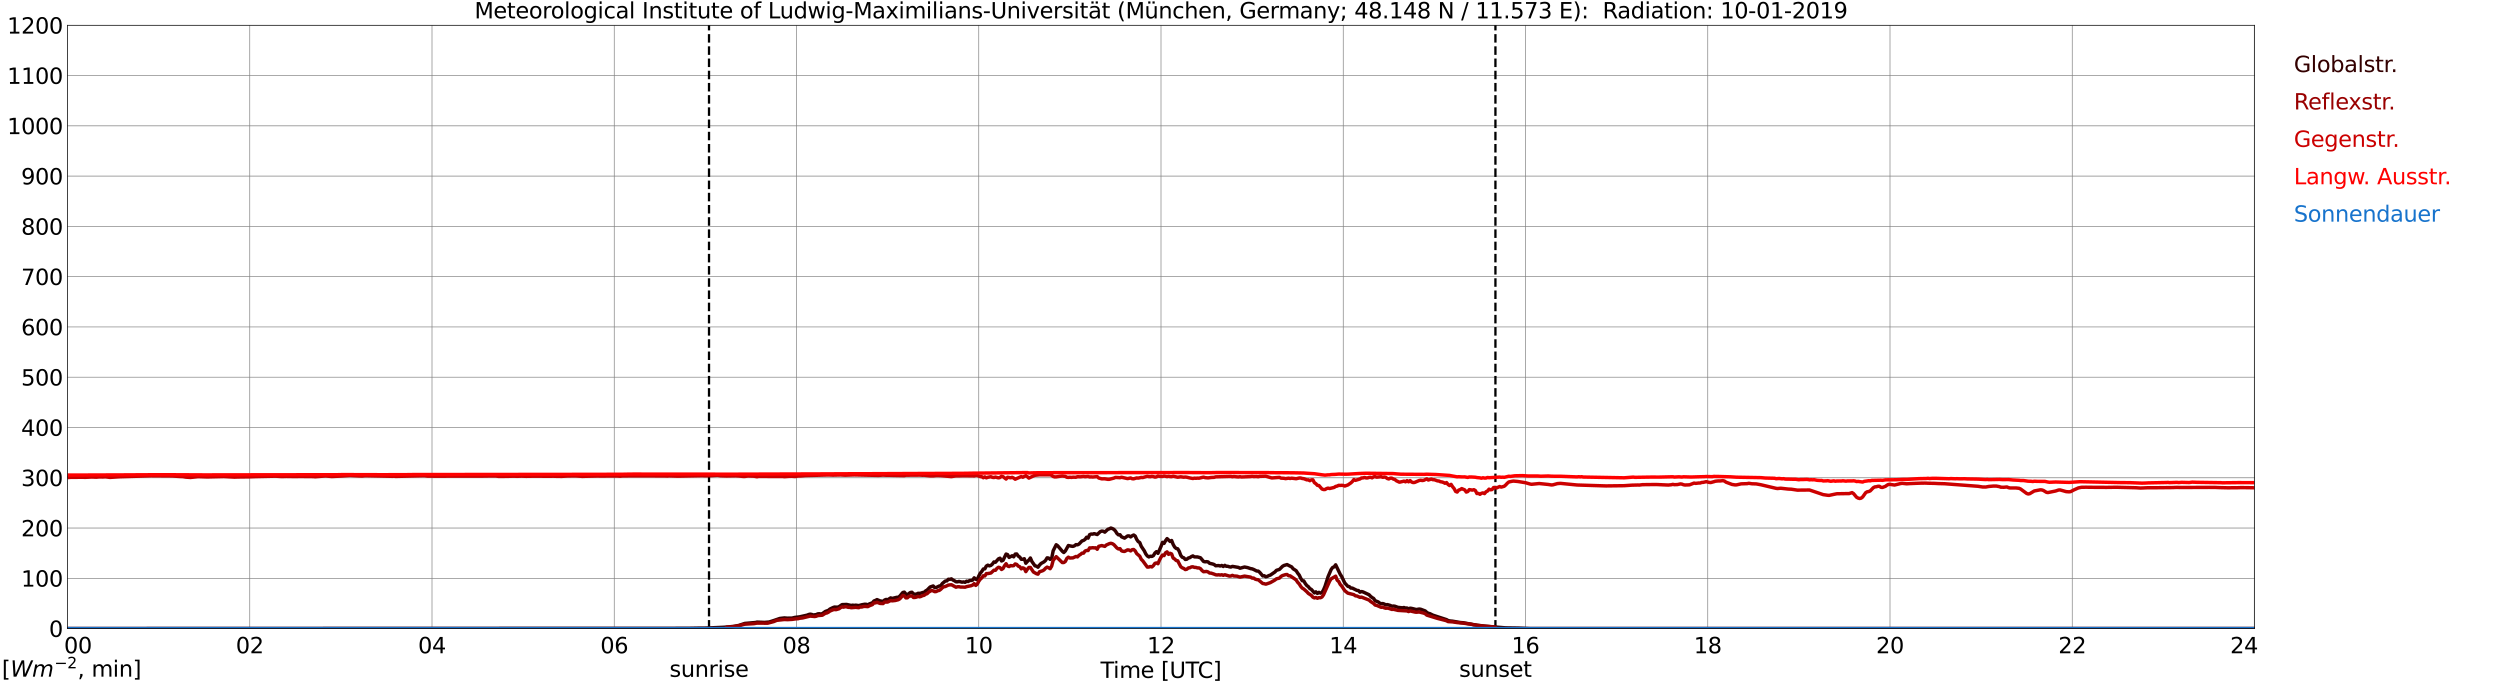 <?xml version="1.0" encoding="utf-8" standalone="no"?>
<!DOCTYPE svg PUBLIC "-//W3C//DTD SVG 1.1//EN"
  "http://www.w3.org/Graphics/SVG/1.1/DTD/svg11.dtd">
<svg xmlns:xlink="http://www.w3.org/1999/xlink" width="1085.4pt" height="296.64pt" viewBox="0 0 1085.4 296.64" xmlns="http://www.w3.org/2000/svg" version="1.1">
 <defs>
  <style type="text/css">*{stroke-linejoin: round; stroke-linecap: butt}</style>
 </defs>
 <g id="figure_1">
  <g id="patch_1">
   <path d="M 0 296.64 
L 1085.4 296.64 
L 1085.4 0 
L 0 0 
z
" style="fill: #ffffff"/>
  </g>
  <g id="axes_1">
   <g id="patch_2">
    <path d="M 29.306 272.909 
L 978.814 272.909 
L 978.814 10.976 
L 29.306 10.976 
z
" style="fill: #ffffff"/>
   </g>
   <g id="patch_3">
    <path d="M 978.814 272.909 
L 978.814 272.909 
L 978.814 10.976 
L 978.814 10.976 
z
" clip-path="url(#p1b708812d2)" style="fill: #d3d3d3; opacity: 0.25; stroke: #d3d3d3; stroke-linejoin: miter"/>
   </g>
   <g id="matplotlib.axis_1">
    <g id="xtick_1">
     <g id="line2d_1">
      <path d="M 29.306 272.909 
L 29.306 10.976 
" clip-path="url(#p1b708812d2)" style="fill: none; stroke: #808080; stroke-width: 0.3; stroke-linecap: square"/>
     </g>
     <g id="line2d_2"/>
     <g id="text_1">
      <!--    00 -->
      <g transform="translate(18.733 283.627) scale(0.095 -0.095)">
       <defs>
        <path id="DejaVuSans-20" transform="scale(0.016)"/>
        <path id="DejaVuSans-30" d="M 2034 4250 
Q 1547 4250 1301 3770 
Q 1056 3291 1056 2328 
Q 1056 1369 1301 889 
Q 1547 409 2034 409 
Q 2525 409 2770 889 
Q 3016 1369 3016 2328 
Q 3016 3291 2770 3770 
Q 2525 4250 2034 4250 
z
M 2034 4750 
Q 2819 4750 3233 4129 
Q 3647 3509 3647 2328 
Q 3647 1150 3233 529 
Q 2819 -91 2034 -91 
Q 1250 -91 836 529 
Q 422 1150 422 2328 
Q 422 3509 836 4129 
Q 1250 4750 2034 4750 
z
" transform="scale(0.016)"/>
       </defs>
       <use xlink:href="#DejaVuSans-20"/>
       <use xlink:href="#DejaVuSans-20" transform="translate(31.787 0)"/>
       <use xlink:href="#DejaVuSans-20" transform="translate(63.574 0)"/>
       <use xlink:href="#DejaVuSans-30" transform="translate(95.361 0)"/>
       <use xlink:href="#DejaVuSans-30" transform="translate(158.984 0)"/>
      </g>
     </g>
    </g>
    <g id="xtick_2">
     <g id="line2d_3">
      <path d="M 108.431 272.909 
L 108.431 10.976 
" clip-path="url(#p1b708812d2)" style="fill: none; stroke: #808080; stroke-width: 0.3; stroke-linecap: square"/>
     </g>
     <g id="line2d_4"/>
     <g id="text_2">
      <!-- 02 -->
      <g transform="translate(102.387 283.627) scale(0.095 -0.095)">
       <defs>
        <path id="DejaVuSans-32" d="M 1228 531 
L 3431 531 
L 3431 0 
L 469 0 
L 469 531 
Q 828 903 1448 1529 
Q 2069 2156 2228 2338 
Q 2531 2678 2651 2914 
Q 2772 3150 2772 3378 
Q 2772 3750 2511 3984 
Q 2250 4219 1831 4219 
Q 1534 4219 1204 4116 
Q 875 4013 500 3803 
L 500 4441 
Q 881 4594 1212 4672 
Q 1544 4750 1819 4750 
Q 2544 4750 2975 4387 
Q 3406 4025 3406 3419 
Q 3406 3131 3298 2873 
Q 3191 2616 2906 2266 
Q 2828 2175 2409 1742 
Q 1991 1309 1228 531 
z
" transform="scale(0.016)"/>
       </defs>
       <use xlink:href="#DejaVuSans-30"/>
       <use xlink:href="#DejaVuSans-32" transform="translate(63.623 0)"/>
      </g>
     </g>
    </g>
    <g id="xtick_3">
     <g id="line2d_5">
      <path d="M 187.557 272.909 
L 187.557 10.976 
" clip-path="url(#p1b708812d2)" style="fill: none; stroke: #808080; stroke-width: 0.3; stroke-linecap: square"/>
     </g>
     <g id="line2d_6"/>
     <g id="text_3">
      <!-- 04 -->
      <g transform="translate(181.513 283.627) scale(0.095 -0.095)">
       <defs>
        <path id="DejaVuSans-34" d="M 2419 4116 
L 825 1625 
L 2419 1625 
L 2419 4116 
z
M 2253 4666 
L 3047 4666 
L 3047 1625 
L 3713 1625 
L 3713 1100 
L 3047 1100 
L 3047 0 
L 2419 0 
L 2419 1100 
L 313 1100 
L 313 1709 
L 2253 4666 
z
" transform="scale(0.016)"/>
       </defs>
       <use xlink:href="#DejaVuSans-30"/>
       <use xlink:href="#DejaVuSans-34" transform="translate(63.623 0)"/>
      </g>
     </g>
    </g>
    <g id="xtick_4">
     <g id="line2d_7">
      <path d="M 266.683 272.909 
L 266.683 10.976 
" clip-path="url(#p1b708812d2)" style="fill: none; stroke: #808080; stroke-width: 0.3; stroke-linecap: square"/>
     </g>
     <g id="line2d_8"/>
     <g id="text_4">
      <!-- 06 -->
      <g transform="translate(260.638 283.627) scale(0.095 -0.095)">
       <defs>
        <path id="DejaVuSans-36" d="M 2113 2584 
Q 1688 2584 1439 2293 
Q 1191 2003 1191 1497 
Q 1191 994 1439 701 
Q 1688 409 2113 409 
Q 2538 409 2786 701 
Q 3034 994 3034 1497 
Q 3034 2003 2786 2293 
Q 2538 2584 2113 2584 
z
M 3366 4563 
L 3366 3988 
Q 3128 4100 2886 4159 
Q 2644 4219 2406 4219 
Q 1781 4219 1451 3797 
Q 1122 3375 1075 2522 
Q 1259 2794 1537 2939 
Q 1816 3084 2150 3084 
Q 2853 3084 3261 2657 
Q 3669 2231 3669 1497 
Q 3669 778 3244 343 
Q 2819 -91 2113 -91 
Q 1303 -91 875 529 
Q 447 1150 447 2328 
Q 447 3434 972 4092 
Q 1497 4750 2381 4750 
Q 2619 4750 2861 4703 
Q 3103 4656 3366 4563 
z
" transform="scale(0.016)"/>
       </defs>
       <use xlink:href="#DejaVuSans-30"/>
       <use xlink:href="#DejaVuSans-36" transform="translate(63.623 0)"/>
      </g>
     </g>
    </g>
    <g id="xtick_5">
     <g id="line2d_9">
      <path d="M 345.808 272.909 
L 345.808 10.976 
" clip-path="url(#p1b708812d2)" style="fill: none; stroke: #808080; stroke-width: 0.3; stroke-linecap: square"/>
     </g>
     <g id="line2d_10"/>
     <g id="text_5">
      <!-- 08 -->
      <g transform="translate(339.764 283.627) scale(0.095 -0.095)">
       <defs>
        <path id="DejaVuSans-38" d="M 2034 2216 
Q 1584 2216 1326 1975 
Q 1069 1734 1069 1313 
Q 1069 891 1326 650 
Q 1584 409 2034 409 
Q 2484 409 2743 651 
Q 3003 894 3003 1313 
Q 3003 1734 2745 1975 
Q 2488 2216 2034 2216 
z
M 1403 2484 
Q 997 2584 770 2862 
Q 544 3141 544 3541 
Q 544 4100 942 4425 
Q 1341 4750 2034 4750 
Q 2731 4750 3128 4425 
Q 3525 4100 3525 3541 
Q 3525 3141 3298 2862 
Q 3072 2584 2669 2484 
Q 3125 2378 3379 2068 
Q 3634 1759 3634 1313 
Q 3634 634 3220 271 
Q 2806 -91 2034 -91 
Q 1263 -91 848 271 
Q 434 634 434 1313 
Q 434 1759 690 2068 
Q 947 2378 1403 2484 
z
M 1172 3481 
Q 1172 3119 1398 2916 
Q 1625 2713 2034 2713 
Q 2441 2713 2670 2916 
Q 2900 3119 2900 3481 
Q 2900 3844 2670 4047 
Q 2441 4250 2034 4250 
Q 1625 4250 1398 4047 
Q 1172 3844 1172 3481 
z
" transform="scale(0.016)"/>
       </defs>
       <use xlink:href="#DejaVuSans-30"/>
       <use xlink:href="#DejaVuSans-38" transform="translate(63.623 0)"/>
      </g>
     </g>
    </g>
    <g id="xtick_6">
     <g id="line2d_11">
      <path d="M 424.934 272.909 
L 424.934 10.976 
" clip-path="url(#p1b708812d2)" style="fill: none; stroke: #808080; stroke-width: 0.3; stroke-linecap: square"/>
     </g>
     <g id="line2d_12"/>
     <g id="text_6">
      <!-- 10 -->
      <g transform="translate(418.89 283.627) scale(0.095 -0.095)">
       <defs>
        <path id="DejaVuSans-31" d="M 794 531 
L 1825 531 
L 1825 4091 
L 703 3866 
L 703 4441 
L 1819 4666 
L 2450 4666 
L 2450 531 
L 3481 531 
L 3481 0 
L 794 0 
L 794 531 
z
" transform="scale(0.016)"/>
       </defs>
       <use xlink:href="#DejaVuSans-31"/>
       <use xlink:href="#DejaVuSans-30" transform="translate(63.623 0)"/>
      </g>
     </g>
    </g>
    <g id="xtick_7">
     <g id="line2d_13">
      <path d="M 504.06 272.909 
L 504.06 10.976 
" clip-path="url(#p1b708812d2)" style="fill: none; stroke: #808080; stroke-width: 0.3; stroke-linecap: square"/>
     </g>
     <g id="line2d_14"/>
     <g id="text_7">
      <!-- 12 -->
      <g transform="translate(498.015 283.627) scale(0.095 -0.095)">
       <use xlink:href="#DejaVuSans-31"/>
       <use xlink:href="#DejaVuSans-32" transform="translate(63.623 0)"/>
      </g>
     </g>
    </g>
    <g id="xtick_8">
     <g id="line2d_15">
      <path d="M 583.185 272.909 
L 583.185 10.976 
" clip-path="url(#p1b708812d2)" style="fill: none; stroke: #808080; stroke-width: 0.3; stroke-linecap: square"/>
     </g>
     <g id="line2d_16"/>
     <g id="text_8">
      <!-- 14 -->
      <g transform="translate(577.141 283.627) scale(0.095 -0.095)">
       <use xlink:href="#DejaVuSans-31"/>
       <use xlink:href="#DejaVuSans-34" transform="translate(63.623 0)"/>
      </g>
     </g>
    </g>
    <g id="xtick_9">
     <g id="line2d_17">
      <path d="M 662.311 272.909 
L 662.311 10.976 
" clip-path="url(#p1b708812d2)" style="fill: none; stroke: #808080; stroke-width: 0.3; stroke-linecap: square"/>
     </g>
     <g id="line2d_18"/>
     <g id="text_9">
      <!-- 16 -->
      <g transform="translate(656.267 283.627) scale(0.095 -0.095)">
       <use xlink:href="#DejaVuSans-31"/>
       <use xlink:href="#DejaVuSans-36" transform="translate(63.623 0)"/>
      </g>
     </g>
    </g>
    <g id="xtick_10">
     <g id="line2d_19">
      <path d="M 741.437 272.909 
L 741.437 10.976 
" clip-path="url(#p1b708812d2)" style="fill: none; stroke: #808080; stroke-width: 0.3; stroke-linecap: square"/>
     </g>
     <g id="line2d_20"/>
     <g id="text_10">
      <!-- 18 -->
      <g transform="translate(735.392 283.627) scale(0.095 -0.095)">
       <use xlink:href="#DejaVuSans-31"/>
       <use xlink:href="#DejaVuSans-38" transform="translate(63.623 0)"/>
      </g>
     </g>
    </g>
    <g id="xtick_11">
     <g id="line2d_21">
      <path d="M 820.562 272.909 
L 820.562 10.976 
" clip-path="url(#p1b708812d2)" style="fill: none; stroke: #808080; stroke-width: 0.3; stroke-linecap: square"/>
     </g>
     <g id="line2d_22"/>
     <g id="text_11">
      <!-- 20 -->
      <g transform="translate(814.518 283.627) scale(0.095 -0.095)">
       <use xlink:href="#DejaVuSans-32"/>
       <use xlink:href="#DejaVuSans-30" transform="translate(63.623 0)"/>
      </g>
     </g>
    </g>
    <g id="xtick_12">
     <g id="line2d_23">
      <path d="M 899.688 272.909 
L 899.688 10.976 
" clip-path="url(#p1b708812d2)" style="fill: none; stroke: #808080; stroke-width: 0.3; stroke-linecap: square"/>
     </g>
     <g id="line2d_24"/>
     <g id="text_12">
      <!-- 22 -->
      <g transform="translate(893.644 283.627) scale(0.095 -0.095)">
       <use xlink:href="#DejaVuSans-32"/>
       <use xlink:href="#DejaVuSans-32" transform="translate(63.623 0)"/>
      </g>
     </g>
    </g>
    <g id="xtick_13">
     <g id="line2d_25">
      <path d="M 978.814 272.909 
L 978.814 10.976 
" clip-path="url(#p1b708812d2)" style="fill: none; stroke: #808080; stroke-width: 0.3; stroke-linecap: square"/>
     </g>
     <g id="line2d_26"/>
     <g id="text_13">
      <!-- 24    -->
      <g transform="translate(968.241 283.627) scale(0.095 -0.095)">
       <use xlink:href="#DejaVuSans-32"/>
       <use xlink:href="#DejaVuSans-34" transform="translate(63.623 0)"/>
       <use xlink:href="#DejaVuSans-20" transform="translate(127.246 0)"/>
       <use xlink:href="#DejaVuSans-20" transform="translate(159.033 0)"/>
       <use xlink:href="#DejaVuSans-20" transform="translate(190.82 0)"/>
      </g>
     </g>
    </g>
    <g id="text_14">
     <!-- Time [UTC] -->
     <g transform="translate(477.806 294.322) scale(0.095 -0.095)">
      <defs>
       <path id="DejaVuSans-54" d="M -19 4666 
L 3928 4666 
L 3928 4134 
L 2272 4134 
L 2272 0 
L 1638 0 
L 1638 4134 
L -19 4134 
L -19 4666 
z
" transform="scale(0.016)"/>
       <path id="DejaVuSans-69" d="M 603 3500 
L 1178 3500 
L 1178 0 
L 603 0 
L 603 3500 
z
M 603 4863 
L 1178 4863 
L 1178 4134 
L 603 4134 
L 603 4863 
z
" transform="scale(0.016)"/>
       <path id="DejaVuSans-6d" d="M 3328 2828 
Q 3544 3216 3844 3400 
Q 4144 3584 4550 3584 
Q 5097 3584 5394 3201 
Q 5691 2819 5691 2113 
L 5691 0 
L 5113 0 
L 5113 2094 
Q 5113 2597 4934 2840 
Q 4756 3084 4391 3084 
Q 3944 3084 3684 2787 
Q 3425 2491 3425 1978 
L 3425 0 
L 2847 0 
L 2847 2094 
Q 2847 2600 2669 2842 
Q 2491 3084 2119 3084 
Q 1678 3084 1418 2786 
Q 1159 2488 1159 1978 
L 1159 0 
L 581 0 
L 581 3500 
L 1159 3500 
L 1159 2956 
Q 1356 3278 1631 3431 
Q 1906 3584 2284 3584 
Q 2666 3584 2933 3390 
Q 3200 3197 3328 2828 
z
" transform="scale(0.016)"/>
       <path id="DejaVuSans-65" d="M 3597 1894 
L 3597 1613 
L 953 1613 
Q 991 1019 1311 708 
Q 1631 397 2203 397 
Q 2534 397 2845 478 
Q 3156 559 3463 722 
L 3463 178 
Q 3153 47 2828 -22 
Q 2503 -91 2169 -91 
Q 1331 -91 842 396 
Q 353 884 353 1716 
Q 353 2575 817 3079 
Q 1281 3584 2069 3584 
Q 2775 3584 3186 3129 
Q 3597 2675 3597 1894 
z
M 3022 2063 
Q 3016 2534 2758 2815 
Q 2500 3097 2075 3097 
Q 1594 3097 1305 2825 
Q 1016 2553 972 2059 
L 3022 2063 
z
" transform="scale(0.016)"/>
       <path id="DejaVuSans-5b" d="M 550 4863 
L 1875 4863 
L 1875 4416 
L 1125 4416 
L 1125 -397 
L 1875 -397 
L 1875 -844 
L 550 -844 
L 550 4863 
z
" transform="scale(0.016)"/>
       <path id="DejaVuSans-55" d="M 556 4666 
L 1191 4666 
L 1191 1831 
Q 1191 1081 1462 751 
Q 1734 422 2344 422 
Q 2950 422 3222 751 
Q 3494 1081 3494 1831 
L 3494 4666 
L 4128 4666 
L 4128 1753 
Q 4128 841 3676 375 
Q 3225 -91 2344 -91 
Q 1459 -91 1007 375 
Q 556 841 556 1753 
L 556 4666 
z
" transform="scale(0.016)"/>
       <path id="DejaVuSans-43" d="M 4122 4306 
L 4122 3641 
Q 3803 3938 3442 4084 
Q 3081 4231 2675 4231 
Q 1875 4231 1450 3742 
Q 1025 3253 1025 2328 
Q 1025 1406 1450 917 
Q 1875 428 2675 428 
Q 3081 428 3442 575 
Q 3803 722 4122 1019 
L 4122 359 
Q 3791 134 3420 21 
Q 3050 -91 2638 -91 
Q 1578 -91 968 557 
Q 359 1206 359 2328 
Q 359 3453 968 4101 
Q 1578 4750 2638 4750 
Q 3056 4750 3426 4639 
Q 3797 4528 4122 4306 
z
" transform="scale(0.016)"/>
       <path id="DejaVuSans-5d" d="M 1947 4863 
L 1947 -844 
L 622 -844 
L 622 -397 
L 1369 -397 
L 1369 4416 
L 622 4416 
L 622 4863 
L 1947 4863 
z
" transform="scale(0.016)"/>
      </defs>
      <use xlink:href="#DejaVuSans-54"/>
      <use xlink:href="#DejaVuSans-69" transform="translate(57.959 0)"/>
      <use xlink:href="#DejaVuSans-6d" transform="translate(85.742 0)"/>
      <use xlink:href="#DejaVuSans-65" transform="translate(183.154 0)"/>
      <use xlink:href="#DejaVuSans-20" transform="translate(244.678 0)"/>
      <use xlink:href="#DejaVuSans-5b" transform="translate(276.465 0)"/>
      <use xlink:href="#DejaVuSans-55" transform="translate(315.479 0)"/>
      <use xlink:href="#DejaVuSans-54" transform="translate(388.672 0)"/>
      <use xlink:href="#DejaVuSans-43" transform="translate(443.881 0)"/>
      <use xlink:href="#DejaVuSans-5d" transform="translate(513.705 0)"/>
     </g>
    </g>
   </g>
   <g id="matplotlib.axis_2">
    <g id="ytick_1">
     <g id="line2d_27">
      <path d="M 29.306 272.909 
L 978.814 272.909 
" clip-path="url(#p1b708812d2)" style="fill: none; stroke: #808080; stroke-width: 0.3; stroke-linecap: square"/>
     </g>
     <g id="line2d_28"/>
     <g id="text_15">
      <!-- 0 -->
      <g transform="translate(21.261 276.518) scale(0.095 -0.095)">
       <use xlink:href="#DejaVuSans-30"/>
      </g>
     </g>
    </g>
    <g id="ytick_2">
     <g id="line2d_29">
      <path d="M 29.306 251.081 
L 978.814 251.081 
" clip-path="url(#p1b708812d2)" style="fill: none; stroke: #808080; stroke-width: 0.3; stroke-linecap: square"/>
     </g>
     <g id="line2d_30"/>
     <g id="text_16">
      <!-- 100 -->
      <g transform="translate(9.173 254.69) scale(0.095 -0.095)">
       <use xlink:href="#DejaVuSans-31"/>
       <use xlink:href="#DejaVuSans-30" transform="translate(63.623 0)"/>
       <use xlink:href="#DejaVuSans-30" transform="translate(127.246 0)"/>
      </g>
     </g>
    </g>
    <g id="ytick_3">
     <g id="line2d_31">
      <path d="M 29.306 229.253 
L 978.814 229.253 
" clip-path="url(#p1b708812d2)" style="fill: none; stroke: #808080; stroke-width: 0.3; stroke-linecap: square"/>
     </g>
     <g id="line2d_32"/>
     <g id="text_17">
      <!-- 200 -->
      <g transform="translate(9.173 232.863) scale(0.095 -0.095)">
       <use xlink:href="#DejaVuSans-32"/>
       <use xlink:href="#DejaVuSans-30" transform="translate(63.623 0)"/>
       <use xlink:href="#DejaVuSans-30" transform="translate(127.246 0)"/>
      </g>
     </g>
    </g>
    <g id="ytick_4">
     <g id="line2d_33">
      <path d="M 29.306 207.426 
L 978.814 207.426 
" clip-path="url(#p1b708812d2)" style="fill: none; stroke: #808080; stroke-width: 0.3; stroke-linecap: square"/>
     </g>
     <g id="line2d_34"/>
     <g id="text_18">
      <!-- 300 -->
      <g transform="translate(9.173 211.035) scale(0.095 -0.095)">
       <defs>
        <path id="DejaVuSans-33" d="M 2597 2516 
Q 3050 2419 3304 2112 
Q 3559 1806 3559 1356 
Q 3559 666 3084 287 
Q 2609 -91 1734 -91 
Q 1441 -91 1130 -33 
Q 819 25 488 141 
L 488 750 
Q 750 597 1062 519 
Q 1375 441 1716 441 
Q 2309 441 2620 675 
Q 2931 909 2931 1356 
Q 2931 1769 2642 2001 
Q 2353 2234 1838 2234 
L 1294 2234 
L 1294 2753 
L 1863 2753 
Q 2328 2753 2575 2939 
Q 2822 3125 2822 3475 
Q 2822 3834 2567 4026 
Q 2313 4219 1838 4219 
Q 1578 4219 1281 4162 
Q 984 4106 628 3988 
L 628 4550 
Q 988 4650 1302 4700 
Q 1616 4750 1894 4750 
Q 2613 4750 3031 4423 
Q 3450 4097 3450 3541 
Q 3450 3153 3228 2886 
Q 3006 2619 2597 2516 
z
" transform="scale(0.016)"/>
       </defs>
       <use xlink:href="#DejaVuSans-33"/>
       <use xlink:href="#DejaVuSans-30" transform="translate(63.623 0)"/>
       <use xlink:href="#DejaVuSans-30" transform="translate(127.246 0)"/>
      </g>
     </g>
    </g>
    <g id="ytick_5">
     <g id="line2d_35">
      <path d="M 29.306 185.598 
L 978.814 185.598 
" clip-path="url(#p1b708812d2)" style="fill: none; stroke: #808080; stroke-width: 0.3; stroke-linecap: square"/>
     </g>
     <g id="line2d_36"/>
     <g id="text_19">
      <!-- 400 -->
      <g transform="translate(9.173 189.207) scale(0.095 -0.095)">
       <use xlink:href="#DejaVuSans-34"/>
       <use xlink:href="#DejaVuSans-30" transform="translate(63.623 0)"/>
       <use xlink:href="#DejaVuSans-30" transform="translate(127.246 0)"/>
      </g>
     </g>
    </g>
    <g id="ytick_6">
     <g id="line2d_37">
      <path d="M 29.306 163.77 
L 978.814 163.77 
" clip-path="url(#p1b708812d2)" style="fill: none; stroke: #808080; stroke-width: 0.3; stroke-linecap: square"/>
     </g>
     <g id="line2d_38"/>
     <g id="text_20">
      <!-- 500 -->
      <g transform="translate(9.173 167.379) scale(0.095 -0.095)">
       <defs>
        <path id="DejaVuSans-35" d="M 691 4666 
L 3169 4666 
L 3169 4134 
L 1269 4134 
L 1269 2991 
Q 1406 3038 1543 3061 
Q 1681 3084 1819 3084 
Q 2600 3084 3056 2656 
Q 3513 2228 3513 1497 
Q 3513 744 3044 326 
Q 2575 -91 1722 -91 
Q 1428 -91 1123 -41 
Q 819 9 494 109 
L 494 744 
Q 775 591 1075 516 
Q 1375 441 1709 441 
Q 2250 441 2565 725 
Q 2881 1009 2881 1497 
Q 2881 1984 2565 2268 
Q 2250 2553 1709 2553 
Q 1456 2553 1204 2497 
Q 953 2441 691 2322 
L 691 4666 
z
" transform="scale(0.016)"/>
       </defs>
       <use xlink:href="#DejaVuSans-35"/>
       <use xlink:href="#DejaVuSans-30" transform="translate(63.623 0)"/>
       <use xlink:href="#DejaVuSans-30" transform="translate(127.246 0)"/>
      </g>
     </g>
    </g>
    <g id="ytick_7">
     <g id="line2d_39">
      <path d="M 29.306 141.942 
L 978.814 141.942 
" clip-path="url(#p1b708812d2)" style="fill: none; stroke: #808080; stroke-width: 0.3; stroke-linecap: square"/>
     </g>
     <g id="line2d_40"/>
     <g id="text_21">
      <!-- 600 -->
      <g transform="translate(9.173 145.551) scale(0.095 -0.095)">
       <use xlink:href="#DejaVuSans-36"/>
       <use xlink:href="#DejaVuSans-30" transform="translate(63.623 0)"/>
       <use xlink:href="#DejaVuSans-30" transform="translate(127.246 0)"/>
      </g>
     </g>
    </g>
    <g id="ytick_8">
     <g id="line2d_41">
      <path d="M 29.306 120.114 
L 978.814 120.114 
" clip-path="url(#p1b708812d2)" style="fill: none; stroke: #808080; stroke-width: 0.3; stroke-linecap: square"/>
     </g>
     <g id="line2d_42"/>
     <g id="text_22">
      <!-- 700 -->
      <g transform="translate(9.173 123.724) scale(0.095 -0.095)">
       <defs>
        <path id="DejaVuSans-37" d="M 525 4666 
L 3525 4666 
L 3525 4397 
L 1831 0 
L 1172 0 
L 2766 4134 
L 525 4134 
L 525 4666 
z
" transform="scale(0.016)"/>
       </defs>
       <use xlink:href="#DejaVuSans-37"/>
       <use xlink:href="#DejaVuSans-30" transform="translate(63.623 0)"/>
       <use xlink:href="#DejaVuSans-30" transform="translate(127.246 0)"/>
      </g>
     </g>
    </g>
    <g id="ytick_9">
     <g id="line2d_43">
      <path d="M 29.306 98.287 
L 978.814 98.287 
" clip-path="url(#p1b708812d2)" style="fill: none; stroke: #808080; stroke-width: 0.3; stroke-linecap: square"/>
     </g>
     <g id="line2d_44"/>
     <g id="text_23">
      <!-- 800 -->
      <g transform="translate(9.173 101.896) scale(0.095 -0.095)">
       <use xlink:href="#DejaVuSans-38"/>
       <use xlink:href="#DejaVuSans-30" transform="translate(63.623 0)"/>
       <use xlink:href="#DejaVuSans-30" transform="translate(127.246 0)"/>
      </g>
     </g>
    </g>
    <g id="ytick_10">
     <g id="line2d_45">
      <path d="M 29.306 76.459 
L 978.814 76.459 
" clip-path="url(#p1b708812d2)" style="fill: none; stroke: #808080; stroke-width: 0.3; stroke-linecap: square"/>
     </g>
     <g id="line2d_46"/>
     <g id="text_24">
      <!-- 900 -->
      <g transform="translate(9.173 80.068) scale(0.095 -0.095)">
       <defs>
        <path id="DejaVuSans-39" d="M 703 97 
L 703 672 
Q 941 559 1184 500 
Q 1428 441 1663 441 
Q 2288 441 2617 861 
Q 2947 1281 2994 2138 
Q 2813 1869 2534 1725 
Q 2256 1581 1919 1581 
Q 1219 1581 811 2004 
Q 403 2428 403 3163 
Q 403 3881 828 4315 
Q 1253 4750 1959 4750 
Q 2769 4750 3195 4129 
Q 3622 3509 3622 2328 
Q 3622 1225 3098 567 
Q 2575 -91 1691 -91 
Q 1453 -91 1209 -44 
Q 966 3 703 97 
z
M 1959 2075 
Q 2384 2075 2632 2365 
Q 2881 2656 2881 3163 
Q 2881 3666 2632 3958 
Q 2384 4250 1959 4250 
Q 1534 4250 1286 3958 
Q 1038 3666 1038 3163 
Q 1038 2656 1286 2365 
Q 1534 2075 1959 2075 
z
" transform="scale(0.016)"/>
       </defs>
       <use xlink:href="#DejaVuSans-39"/>
       <use xlink:href="#DejaVuSans-30" transform="translate(63.623 0)"/>
       <use xlink:href="#DejaVuSans-30" transform="translate(127.246 0)"/>
      </g>
     </g>
    </g>
    <g id="ytick_11">
     <g id="line2d_47">
      <path d="M 29.306 54.631 
L 978.814 54.631 
" clip-path="url(#p1b708812d2)" style="fill: none; stroke: #808080; stroke-width: 0.3; stroke-linecap: square"/>
     </g>
     <g id="line2d_48"/>
     <g id="text_25">
      <!-- 1000 -->
      <g transform="translate(3.128 58.24) scale(0.095 -0.095)">
       <use xlink:href="#DejaVuSans-31"/>
       <use xlink:href="#DejaVuSans-30" transform="translate(63.623 0)"/>
       <use xlink:href="#DejaVuSans-30" transform="translate(127.246 0)"/>
       <use xlink:href="#DejaVuSans-30" transform="translate(190.869 0)"/>
      </g>
     </g>
    </g>
    <g id="ytick_12">
     <g id="line2d_49">
      <path d="M 29.306 32.803 
L 978.814 32.803 
" clip-path="url(#p1b708812d2)" style="fill: none; stroke: #808080; stroke-width: 0.3; stroke-linecap: square"/>
     </g>
     <g id="line2d_50"/>
     <g id="text_26">
      <!-- 1100 -->
      <g transform="translate(3.128 36.413) scale(0.095 -0.095)">
       <use xlink:href="#DejaVuSans-31"/>
       <use xlink:href="#DejaVuSans-31" transform="translate(63.623 0)"/>
       <use xlink:href="#DejaVuSans-30" transform="translate(127.246 0)"/>
       <use xlink:href="#DejaVuSans-30" transform="translate(190.869 0)"/>
      </g>
     </g>
    </g>
    <g id="ytick_13">
     <g id="line2d_51">
      <path d="M 29.306 10.976 
L 978.814 10.976 
" clip-path="url(#p1b708812d2)" style="fill: none; stroke: #808080; stroke-width: 0.3; stroke-linecap: square"/>
     </g>
     <g id="line2d_52"/>
     <g id="text_27">
      <!-- 1200 -->
      <g transform="translate(3.128 14.585) scale(0.095 -0.095)">
       <use xlink:href="#DejaVuSans-31"/>
       <use xlink:href="#DejaVuSans-32" transform="translate(63.623 0)"/>
       <use xlink:href="#DejaVuSans-30" transform="translate(127.246 0)"/>
       <use xlink:href="#DejaVuSans-30" transform="translate(190.869 0)"/>
      </g>
     </g>
    </g>
   </g>
   <g id="line2d_53">
    <path d="M 307.828 272.909 
L 307.828 10.976 
" clip-path="url(#p1b708812d2)" style="fill: none; stroke-dasharray: 3.7,1.6; stroke-dashoffset: 0; stroke: #000000"/>
   </g>
   <g id="line2d_54">
    <path d="M 649.255 272.909 
L 649.255 10.976 
" clip-path="url(#p1b708812d2)" style="fill: none; stroke-dasharray: 3.7,1.6; stroke-dashoffset: 0; stroke: #000000"/>
   </g>
   <g id="line2d_55">
    <path d="M 29.306 272.909 
L 298.333 272.806 
L 302.949 272.721 
L 305.586 272.721 
L 314.158 272.339 
L 316.136 272.193 
L 318.774 271.918 
L 320.752 271.536 
L 323.39 270.669 
L 328.005 270.268 
L 328.665 270.097 
L 331.961 270.224 
L 333.94 270.056 
L 335.918 269.421 
L 338.555 268.513 
L 340.533 268.279 
L 341.852 268.384 
L 343.83 268.364 
L 345.149 268.046 
L 347.127 267.814 
L 350.424 267.074 
L 351.083 266.799 
L 351.743 266.651 
L 352.402 266.756 
L 353.062 267.011 
L 354.38 266.841 
L 355.04 266.524 
L 355.699 266.461 
L 356.359 266.587 
L 357.018 266.439 
L 358.337 265.466 
L 359.655 265.001 
L 360.315 264.429 
L 361.634 263.796 
L 362.293 263.562 
L 363.612 263.625 
L 364.271 263.394 
L 365.59 262.506 
L 367.568 262.421 
L 368.887 262.717 
L 369.546 262.864 
L 370.206 262.737 
L 370.865 262.844 
L 371.524 262.737 
L 372.843 262.927 
L 374.162 262.569 
L 375.481 262.335 
L 376.14 262.379 
L 376.799 262.61 
L 377.459 262.187 
L 378.777 261.722 
L 379.437 260.919 
L 380.096 260.685 
L 380.756 260.327 
L 382.074 260.877 
L 383.393 261.109 
L 384.053 260.517 
L 384.712 260.242 
L 385.371 260.41 
L 386.69 259.585 
L 387.349 259.819 
L 389.328 259.332 
L 389.987 259.31 
L 390.646 258.826 
L 391.965 257.239 
L 392.624 257.09 
L 393.284 257.893 
L 393.943 258.358 
L 394.603 257.682 
L 395.262 257.239 
L 395.921 257.132 
L 396.581 257.852 
L 397.24 257.979 
L 397.899 257.979 
L 398.559 257.577 
L 399.218 257.618 
L 399.878 257.514 
L 400.537 257.26 
L 401.196 257.195 
L 401.856 256.562 
L 402.515 256.18 
L 403.834 254.849 
L 405.153 254.403 
L 405.812 255.124 
L 406.471 255.06 
L 407.79 254.425 
L 408.45 254.298 
L 409.109 253.347 
L 410.428 252.247 
L 411.087 252.205 
L 411.746 251.485 
L 412.406 251.529 
L 413.065 251.317 
L 413.725 251.823 
L 414.384 252.142 
L 415.043 252.585 
L 415.703 252.607 
L 416.362 252.437 
L 417.681 252.755 
L 418.34 252.648 
L 419 252.819 
L 419.659 252.332 
L 420.318 252.48 
L 420.978 252.035 
L 421.637 252.013 
L 422.297 251.845 
L 422.956 250.871 
L 423.615 251.465 
L 424.275 251.697 
L 424.934 250.11 
L 425.593 248.863 
L 426.253 248.08 
L 426.912 247.043 
L 427.572 246.96 
L 428.231 245.753 
L 428.89 245.373 
L 429.55 245.668 
L 430.209 245.478 
L 430.869 244.886 
L 431.528 243.976 
L 432.187 244.103 
L 433.506 242.623 
L 434.165 242.348 
L 434.825 243.553 
L 435.484 243.258 
L 436.803 240.551 
L 437.462 240.805 
L 438.122 242.009 
L 439.44 241.291 
L 440.1 241.756 
L 440.759 240.571 
L 441.419 240.508 
L 442.078 241.438 
L 442.737 241.861 
L 443.397 242.813 
L 444.056 242.813 
L 444.716 242.581 
L 445.375 244.526 
L 446.034 243.764 
L 446.694 243.173 
L 447.353 242.263 
L 448.012 243.786 
L 449.331 245.648 
L 449.991 245.816 
L 450.65 246.261 
L 451.309 245.351 
L 451.969 244.653 
L 453.287 243.913 
L 453.947 243.299 
L 454.606 242.199 
L 455.266 242.284 
L 455.925 242.856 
L 456.584 242.474 
L 457.244 239.133 
L 458.563 236.511 
L 459.222 236.976 
L 461.2 239.325 
L 461.859 239.872 
L 462.519 239.218 
L 463.838 236.849 
L 465.156 237.124 
L 465.816 237.209 
L 466.475 236.976 
L 467.134 236.448 
L 467.794 236.552 
L 468.453 236.214 
L 469.772 234.839 
L 470.431 234.627 
L 471.091 234.184 
L 471.75 233.252 
L 472.409 233.634 
L 473.069 232.132 
L 473.728 231.857 
L 474.388 231.899 
L 475.047 231.687 
L 476.366 232.069 
L 477.685 230.821 
L 478.344 230.567 
L 479.003 230.652 
L 479.663 231.032 
L 480.981 229.806 
L 481.641 229.594 
L 482.3 229.255 
L 482.96 229.489 
L 483.619 229.847 
L 484.278 230.545 
L 484.938 231.624 
L 485.597 232.217 
L 486.256 232.154 
L 486.916 233.062 
L 488.235 233.634 
L 489.553 232.682 
L 490.213 232.661 
L 490.872 233.106 
L 491.532 232.619 
L 492.191 232.281 
L 492.85 232.724 
L 493.51 234.184 
L 494.169 235.136 
L 494.828 235.537 
L 495.488 237.188 
L 496.807 239.154 
L 497.466 240.508 
L 498.125 241.374 
L 498.785 241.798 
L 499.444 241.481 
L 500.103 241.586 
L 500.763 241.206 
L 501.422 240.106 
L 502.082 239.515 
L 502.741 240.233 
L 504.06 237.251 
L 504.719 235.474 
L 505.379 235.917 
L 506.038 234.754 
L 506.697 233.846 
L 508.016 235.073 
L 508.675 234.671 
L 509.335 236.363 
L 509.994 237.526 
L 510.654 238.118 
L 511.313 238.266 
L 511.972 239.344 
L 512.632 241.121 
L 513.291 241.946 
L 513.95 242.158 
L 514.61 242.898 
L 515.269 242.793 
L 515.929 242.263 
L 516.588 242.095 
L 517.247 241.649 
L 517.907 241.355 
L 518.566 241.778 
L 519.885 241.798 
L 521.204 242.158 
L 522.522 243.764 
L 523.182 243.913 
L 523.841 243.85 
L 524.501 243.956 
L 525.16 244.57 
L 526.479 244.864 
L 527.138 245.098 
L 527.797 245.626 
L 529.116 245.541 
L 529.776 245.753 
L 530.435 245.5 
L 531.094 245.943 
L 531.754 245.458 
L 532.413 245.86 
L 533.073 245.86 
L 533.732 246.091 
L 534.391 246.198 
L 535.051 245.901 
L 537.688 246.347 
L 538.348 246.705 
L 540.326 246.176 
L 541.644 246.43 
L 542.963 246.875 
L 543.623 246.98 
L 544.282 247.235 
L 545.601 247.912 
L 546.26 247.931 
L 546.919 248.481 
L 548.238 250.046 
L 548.898 249.963 
L 549.557 250.428 
L 550.216 250.238 
L 550.876 249.898 
L 551.535 249.688 
L 552.854 248.778 
L 553.513 248.333 
L 554.173 247.615 
L 555.491 247.213 
L 556.81 245.879 
L 557.47 245.5 
L 558.788 245.12 
L 560.107 245.797 
L 560.766 246.113 
L 561.426 246.938 
L 562.745 247.783 
L 563.404 248.842 
L 564.063 249.667 
L 564.723 251.061 
L 565.382 252.12 
L 566.042 252.205 
L 566.701 253.347 
L 567.36 254.213 
L 568.02 254.7 
L 568.679 255.525 
L 569.338 255.905 
L 570.657 257.407 
L 571.317 256.964 
L 571.976 257.64 
L 572.635 257.175 
L 573.295 257.514 
L 573.954 257.239 
L 574.613 256.117 
L 575.273 254.573 
L 576.592 250.385 
L 577.91 247.298 
L 578.57 246.388 
L 579.229 246.113 
L 579.889 245.225 
L 581.867 249.328 
L 582.526 250.343 
L 583.845 253.113 
L 585.164 254.552 
L 585.823 254.7 
L 586.482 255.313 
L 587.142 255.335 
L 589.12 256.328 
L 589.779 256.392 
L 590.439 257.09 
L 591.098 256.815 
L 591.757 256.985 
L 594.395 258.212 
L 595.054 258.908 
L 595.714 259.439 
L 596.373 259.819 
L 597.032 260.812 
L 598.351 261.32 
L 599.011 261.849 
L 599.67 262.104 
L 600.329 262.039 
L 600.989 262.25 
L 601.648 262.632 
L 602.307 262.484 
L 603.626 262.864 
L 604.286 263.202 
L 604.945 263.119 
L 605.604 263.202 
L 606.923 263.689 
L 608.901 263.9 
L 609.561 263.752 
L 610.22 264.027 
L 610.879 263.964 
L 611.539 264.365 
L 612.198 264.049 
L 612.858 264.134 
L 614.176 264.451 
L 614.836 264.64 
L 616.154 264.429 
L 616.814 264.514 
L 618.792 265.254 
L 619.451 265.867 
L 620.111 266.269 
L 620.77 266.417 
L 622.089 267.074 
L 624.067 267.729 
L 628.023 269.019 
L 628.683 269.401 
L 629.342 269.569 
L 630.661 269.696 
L 633.958 270.268 
L 635.276 270.372 
L 639.233 271.093 
L 641.211 271.431 
L 643.189 271.662 
L 644.508 271.833 
L 649.783 272.276 
L 653.739 272.594 
L 659.014 272.68 
L 664.289 272.909 
L 978.154 272.909 
L 978.154 272.909 
" clip-path="url(#p1b708812d2)" style="fill: none; stroke: #330000; stroke-width: 1.5; stroke-linecap: square"/>
   </g>
   <g id="line2d_56">
    <path d="M 29.306 272.909 
L 314.818 272.909 
L 315.477 272.285 
L 318.114 272.114 
L 320.752 271.671 
L 323.39 270.995 
L 327.346 270.761 
L 328.665 270.53 
L 333.28 270.571 
L 335.918 269.873 
L 337.236 269.322 
L 340.533 268.965 
L 341.852 269.028 
L 343.83 268.921 
L 345.808 268.646 
L 346.468 268.624 
L 347.127 268.434 
L 348.446 268.286 
L 351.743 267.482 
L 353.721 267.672 
L 354.38 267.546 
L 355.04 267.271 
L 357.018 267.103 
L 358.337 266.256 
L 358.996 266.129 
L 359.655 265.791 
L 360.315 265.304 
L 361.634 264.754 
L 362.293 264.627 
L 362.952 264.691 
L 364.271 264.311 
L 364.93 263.824 
L 365.59 263.508 
L 366.249 263.612 
L 366.909 263.401 
L 367.568 263.464 
L 368.227 263.676 
L 368.887 263.676 
L 369.546 263.846 
L 370.865 263.739 
L 371.524 263.676 
L 372.843 263.846 
L 373.502 263.508 
L 374.162 263.549 
L 374.821 263.337 
L 375.481 263.274 
L 376.799 263.379 
L 377.459 262.999 
L 378.777 262.49 
L 379.437 261.75 
L 380.096 261.75 
L 380.756 261.497 
L 382.074 261.984 
L 383.393 262.047 
L 384.053 261.392 
L 385.371 261.392 
L 386.69 260.735 
L 387.349 260.862 
L 388.668 260.714 
L 389.987 260.375 
L 390.646 259.995 
L 391.965 258.516 
L 392.624 258.727 
L 393.284 259.572 
L 393.943 259.55 
L 394.603 258.937 
L 395.262 258.769 
L 395.921 258.727 
L 396.581 259.404 
L 397.24 259.382 
L 397.899 259.234 
L 398.559 258.917 
L 399.218 259.129 
L 399.878 258.937 
L 400.537 258.599 
L 401.196 258.472 
L 401.856 257.966 
L 402.515 257.754 
L 403.175 257.077 
L 404.493 256.337 
L 405.153 256.549 
L 405.812 256.887 
L 406.471 256.822 
L 407.131 256.464 
L 407.79 256.337 
L 408.45 255.85 
L 409.109 255.193 
L 409.768 254.75 
L 410.428 254.643 
L 411.746 254.01 
L 413.065 253.862 
L 415.043 254.94 
L 415.703 254.75 
L 416.362 254.728 
L 417.022 254.877 
L 418.34 254.899 
L 419 254.94 
L 419.659 254.687 
L 421.637 254.285 
L 422.297 254.01 
L 422.956 253.397 
L 423.615 254.159 
L 424.275 253.628 
L 424.934 252.382 
L 425.593 251.472 
L 426.253 250.88 
L 426.912 249.97 
L 427.572 250.055 
L 428.231 249.04 
L 428.89 249.018 
L 430.209 248.785 
L 431.528 247.558 
L 432.187 247.602 
L 432.847 246.755 
L 433.506 246.29 
L 434.165 246.438 
L 434.825 247.242 
L 435.484 246.818 
L 436.144 245.591 
L 436.803 244.747 
L 437.462 245.762 
L 438.122 245.973 
L 438.781 245.55 
L 439.44 245.655 
L 440.1 245.591 
L 440.759 244.851 
L 441.419 245.041 
L 442.078 245.803 
L 442.737 246.037 
L 443.397 246.967 
L 444.056 246.543 
L 444.716 246.818 
L 445.375 248.171 
L 446.034 247.156 
L 446.694 246.375 
L 447.353 246.353 
L 448.672 248.342 
L 449.991 249.082 
L 450.65 249.272 
L 451.309 248.235 
L 452.628 247.813 
L 453.287 247.41 
L 453.947 246.691 
L 454.606 246.227 
L 455.266 246.502 
L 455.925 246.903 
L 456.584 245.803 
L 457.244 243.286 
L 458.563 241.68 
L 461.2 244.238 
L 461.859 244.238 
L 462.519 243.773 
L 463.178 242.461 
L 463.838 241.911 
L 464.497 242.271 
L 465.816 242.208 
L 467.134 241.595 
L 467.794 241.785 
L 468.453 241.108 
L 469.113 240.706 
L 469.772 240.156 
L 470.431 240.156 
L 471.091 239.246 
L 471.75 238.993 
L 472.409 239.015 
L 473.069 237.871 
L 473.728 237.893 
L 474.388 237.788 
L 475.047 237.871 
L 475.706 237.829 
L 476.366 238.465 
L 477.025 237.194 
L 478.344 236.856 
L 479.663 237.216 
L 480.322 236.625 
L 481.641 236.031 
L 482.3 235.882 
L 482.96 236.053 
L 483.619 236.476 
L 484.938 237.934 
L 485.597 238.336 
L 486.256 238.19 
L 486.916 239.141 
L 487.575 239.353 
L 488.235 239.416 
L 489.553 238.718 
L 490.213 238.823 
L 490.872 239.183 
L 491.532 238.654 
L 492.191 238.569 
L 492.85 239.161 
L 493.51 240.346 
L 494.828 241.468 
L 495.488 242.841 
L 496.147 243.498 
L 498.125 246.205 
L 498.785 246.183 
L 499.444 245.952 
L 500.103 246.141 
L 500.763 245.55 
L 501.422 244.598 
L 502.082 244.408 
L 502.741 244.747 
L 503.4 243.179 
L 504.06 241.911 
L 504.719 240.981 
L 505.379 241.213 
L 506.038 240.008 
L 506.697 239.606 
L 507.357 240.684 
L 508.016 240.22 
L 508.675 240.516 
L 509.335 242.293 
L 509.994 242.695 
L 510.654 243.35 
L 511.313 243.476 
L 512.632 246.037 
L 513.291 246.521 
L 513.95 246.796 
L 514.61 247.283 
L 515.269 247.137 
L 515.929 246.565 
L 516.588 246.502 
L 517.247 246.141 
L 517.907 246.078 
L 518.566 246.331 
L 519.226 246.353 
L 519.885 246.565 
L 520.544 246.565 
L 521.204 246.903 
L 521.863 247.685 
L 522.522 248.215 
L 523.841 248.108 
L 524.501 248.32 
L 525.16 248.807 
L 525.819 248.828 
L 527.138 249.272 
L 527.797 249.547 
L 528.457 249.632 
L 529.116 249.547 
L 529.776 249.673 
L 530.435 249.525 
L 531.094 249.78 
L 531.754 249.525 
L 533.732 250.118 
L 534.391 250.075 
L 535.051 249.8 
L 535.71 250.075 
L 537.029 250.138 
L 538.348 250.562 
L 540.326 250.118 
L 542.963 250.562 
L 543.623 251.007 
L 544.282 250.963 
L 544.941 251.43 
L 545.601 251.64 
L 546.26 251.705 
L 548.238 253.334 
L 548.898 253.417 
L 549.557 253.628 
L 550.876 253.185 
L 551.535 252.952 
L 552.854 252.212 
L 553.513 251.832 
L 554.173 251.302 
L 555.491 250.985 
L 556.151 250.267 
L 556.81 249.885 
L 558.129 249.483 
L 558.788 249.42 
L 559.448 249.97 
L 560.107 249.992 
L 562.085 251.323 
L 562.745 251.832 
L 563.404 252.825 
L 564.063 253.502 
L 564.723 254.58 
L 565.382 255.342 
L 566.042 255.724 
L 567.36 256.907 
L 568.02 257.627 
L 569.338 258.494 
L 569.998 259.256 
L 570.657 259.594 
L 571.317 259.404 
L 571.976 259.742 
L 572.635 259.467 
L 573.295 259.531 
L 573.954 259.192 
L 574.613 258.26 
L 577.251 252.36 
L 577.91 251.323 
L 579.889 250.16 
L 580.548 251.895 
L 581.207 252.445 
L 581.867 253.713 
L 582.526 254.453 
L 583.845 256.442 
L 585.164 257.52 
L 587.801 258.177 
L 588.46 258.684 
L 589.12 258.747 
L 590.439 259.36 
L 591.098 259.234 
L 593.736 260.271 
L 594.395 260.524 
L 595.054 261.137 
L 596.373 262.006 
L 597.032 262.702 
L 597.692 262.829 
L 599.67 263.676 
L 600.329 263.571 
L 600.989 263.887 
L 601.648 264.077 
L 602.307 264.014 
L 602.967 264.141 
L 604.286 264.586 
L 604.945 264.523 
L 606.264 264.839 
L 606.923 265.007 
L 610.879 265.241 
L 611.539 265.516 
L 612.198 265.241 
L 614.176 265.706 
L 614.836 265.813 
L 616.154 265.706 
L 618.133 266.192 
L 618.792 266.467 
L 619.451 267.059 
L 624.067 268.478 
L 627.364 269.322 
L 628.023 269.512 
L 628.683 269.873 
L 630.661 269.999 
L 632.639 270.296 
L 635.276 270.549 
L 637.255 270.824 
L 638.573 270.973 
L 639.892 271.313 
L 640.552 271.311 
L 641.211 271.488 
L 643.189 271.702 
L 644.508 271.865 
L 649.123 272.215 
L 649.783 272.909 
L 978.154 272.909 
L 978.154 272.909 
" clip-path="url(#p1b708812d2)" style="fill: none; stroke: #990000; stroke-width: 1.5; stroke-linecap: square"/>
   </g>
   <g id="line2d_57">
    <path d="M 29.306 207.356 
L 30.625 207.253 
L 35.24 207.214 
L 37.218 207.236 
L 39.856 207.102 
L 41.834 207.179 
L 43.153 207.052 
L 44.472 207.087 
L 45.79 207.017 
L 47.768 207.275 
L 51.725 207.002 
L 65.572 206.587 
L 74.803 206.655 
L 78.1 206.886 
L 79.419 206.928 
L 80.737 207.166 
L 82.716 207.299 
L 86.013 206.939 
L 89.969 207.078 
L 97.222 206.897 
L 101.838 207.15 
L 103.156 207.094 
L 108.431 207.026 
L 111.069 206.926 
L 119.641 206.74 
L 122.278 206.908 
L 124.257 206.849 
L 128.213 206.902 
L 129.532 206.878 
L 130.85 206.871 
L 136.125 206.915 
L 136.785 207.002 
L 141.4 206.638 
L 144.038 206.895 
L 148.654 206.664 
L 151.951 206.432 
L 155.907 206.642 
L 157.226 206.686 
L 158.544 206.533 
L 170.413 206.803 
L 171.073 206.738 
L 171.732 206.845 
L 184.26 206.533 
L 185.579 206.712 
L 188.876 206.742 
L 209.317 206.716 
L 211.295 206.681 
L 215.251 206.657 
L 216.57 206.851 
L 220.526 206.806 
L 223.164 206.738 
L 224.482 206.797 
L 226.461 206.725 
L 228.439 206.799 
L 232.395 206.738 
L 237.67 206.784 
L 240.308 206.758 
L 241.626 206.801 
L 242.945 206.799 
L 243.604 206.845 
L 246.242 206.675 
L 248.22 206.642 
L 250.198 206.64 
L 252.836 206.834 
L 254.155 206.788 
L 259.43 206.666 
L 260.748 206.694 
L 266.023 206.655 
L 268.002 206.651 
L 269.32 206.762 
L 269.98 206.651 
L 273.936 206.603 
L 288.442 206.627 
L 289.761 206.683 
L 290.42 206.603 
L 294.377 206.736 
L 304.927 206.513 
L 306.246 206.587 
L 308.883 206.526 
L 311.521 206.367 
L 312.839 206.568 
L 315.477 206.655 
L 319.433 206.583 
L 320.752 206.664 
L 322.73 206.867 
L 323.39 206.86 
L 324.708 206.659 
L 327.346 206.747 
L 328.665 206.993 
L 329.324 206.845 
L 339.874 206.862 
L 340.533 206.965 
L 342.512 206.817 
L 343.83 206.788 
L 345.149 206.891 
L 346.468 206.672 
L 347.787 206.646 
L 349.765 206.469 
L 359.655 206.212 
L 361.634 206.282 
L 364.93 206.205 
L 366.909 206.306 
L 370.865 206.181 
L 381.415 206.404 
L 383.393 206.271 
L 384.712 206.341 
L 386.031 206.343 
L 387.349 206.384 
L 392.624 206.493 
L 393.284 206.314 
L 399.218 206.269 
L 400.537 206.341 
L 401.196 206.317 
L 403.834 206.607 
L 405.153 206.62 
L 406.471 206.45 
L 408.45 206.493 
L 413.065 206.937 
L 415.043 206.592 
L 416.362 206.607 
L 417.681 206.552 
L 422.297 206.568 
L 422.956 206.646 
L 423.615 206.404 
L 424.275 206.439 
L 425.593 206.926 
L 426.253 206.961 
L 426.912 207.408 
L 427.572 207.054 
L 428.231 207.456 
L 428.89 207.207 
L 430.209 206.976 
L 430.869 207.242 
L 431.528 207.321 
L 432.187 207.131 
L 433.506 207.482 
L 434.165 207.312 
L 434.825 206.76 
L 435.484 206.967 
L 436.803 207.98 
L 437.462 207.196 
L 438.781 207.443 
L 439.44 207.233 
L 440.1 207.567 
L 440.759 208.054 
L 442.737 207.185 
L 443.397 206.889 
L 444.056 207.205 
L 445.375 206.509 
L 446.034 206.967 
L 446.694 207.58 
L 448.672 206.627 
L 449.331 206.354 
L 451.309 206.131 
L 455.925 206.149 
L 456.584 206.347 
L 457.244 206.86 
L 457.903 207.057 
L 458.563 207.039 
L 460.541 206.731 
L 461.2 206.644 
L 462.519 206.832 
L 463.178 207.201 
L 463.838 207.286 
L 464.497 207.188 
L 465.156 207.273 
L 465.816 207.185 
L 467.134 207.207 
L 467.794 206.961 
L 469.113 207.022 
L 470.431 206.856 
L 471.091 206.996 
L 472.409 206.845 
L 473.069 207.092 
L 473.728 207.035 
L 474.388 207.107 
L 476.366 206.921 
L 477.025 207.543 
L 478.344 207.899 
L 479.663 207.88 
L 480.981 208.111 
L 481.641 208.096 
L 483.619 207.565 
L 484.278 207.277 
L 485.597 207.347 
L 486.256 207.406 
L 486.916 207.199 
L 489.553 207.794 
L 490.872 207.506 
L 491.532 207.84 
L 492.191 207.884 
L 493.51 207.502 
L 494.169 207.578 
L 495.488 207.286 
L 496.147 207.338 
L 498.125 206.773 
L 498.785 206.945 
L 499.444 206.974 
L 500.103 206.825 
L 500.763 206.928 
L 501.422 207.148 
L 502.082 207.041 
L 502.741 206.655 
L 503.4 206.81 
L 504.719 206.86 
L 505.379 206.657 
L 506.697 206.934 
L 507.357 206.773 
L 508.016 206.93 
L 508.675 206.952 
L 509.335 206.76 
L 511.313 207.194 
L 512.632 207.002 
L 513.95 207.19 
L 514.61 207.102 
L 515.269 207.19 
L 516.588 207.508 
L 517.907 207.746 
L 518.566 207.587 
L 519.226 207.655 
L 519.885 207.57 
L 520.544 207.622 
L 522.522 207.144 
L 523.182 207.371 
L 524.501 207.484 
L 525.819 207.299 
L 527.138 207.24 
L 527.797 207.028 
L 534.391 206.847 
L 535.051 207.002 
L 535.71 206.891 
L 537.029 207.028 
L 537.688 207.07 
L 538.348 206.956 
L 539.007 207.087 
L 542.963 206.921 
L 543.623 206.81 
L 544.282 206.917 
L 545.601 206.897 
L 546.26 206.989 
L 546.919 206.819 
L 549.557 206.742 
L 551.535 207.336 
L 552.195 207.504 
L 555.491 207.255 
L 556.151 207.591 
L 557.47 207.655 
L 558.129 207.805 
L 559.448 207.594 
L 560.107 207.735 
L 560.766 207.602 
L 562.745 207.842 
L 564.063 207.528 
L 564.723 207.53 
L 565.382 207.744 
L 566.042 207.816 
L 567.36 208.334 
L 568.02 208.318 
L 568.679 208.705 
L 569.338 208.329 
L 569.998 208.307 
L 570.657 209.56 
L 571.317 210.019 
L 571.976 210.726 
L 572.635 210.802 
L 573.954 212.315 
L 574.613 212.535 
L 575.273 212.548 
L 575.932 212.125 
L 576.592 211.924 
L 577.251 212.101 
L 579.229 211.625 
L 579.889 211.189 
L 580.548 211.042 
L 581.207 210.706 
L 581.867 210.759 
L 582.526 210.698 
L 583.185 210.772 
L 583.845 211.018 
L 585.164 210.562 
L 586.482 209.663 
L 587.142 209.058 
L 587.801 208.211 
L 588.46 208.554 
L 590.439 207.954 
L 591.098 207.515 
L 591.757 207.491 
L 592.417 207.29 
L 593.076 207.493 
L 593.736 207.498 
L 594.395 207.266 
L 595.054 207.212 
L 595.714 207.456 
L 596.373 207.006 
L 597.032 206.958 
L 597.692 207.175 
L 599.67 206.963 
L 600.329 207.249 
L 600.989 207.102 
L 601.648 207.251 
L 602.307 207.755 
L 602.967 207.945 
L 603.626 207.585 
L 604.286 207.596 
L 604.945 207.993 
L 605.604 208.187 
L 606.264 208.735 
L 607.582 209.357 
L 608.901 209.052 
L 609.561 208.879 
L 610.22 209.187 
L 610.879 208.668 
L 611.539 209.187 
L 612.198 208.654 
L 612.858 209.27 
L 613.517 209.508 
L 614.176 209.453 
L 616.154 208.617 
L 616.814 208.497 
L 617.473 208.628 
L 618.133 208.532 
L 619.451 207.914 
L 620.111 208.41 
L 621.429 207.997 
L 622.089 208.264 
L 622.748 208.279 
L 624.067 208.772 
L 624.726 208.831 
L 625.386 209.148 
L 626.045 209.25 
L 626.705 209.466 
L 627.364 209.829 
L 628.023 209.519 
L 628.683 210.342 
L 629.342 210.791 
L 630.001 210.294 
L 630.661 211.324 
L 631.32 212.125 
L 631.98 213.356 
L 632.639 213.627 
L 633.298 212.782 
L 633.958 212.557 
L 634.617 212.129 
L 635.936 212.695 
L 636.595 213.631 
L 637.255 213.419 
L 637.914 212.573 
L 639.233 212.78 
L 639.892 212.61 
L 640.552 212.974 
L 641.211 214.273 
L 641.87 214.201 
L 642.53 214.611 
L 643.189 214.17 
L 643.848 213.993 
L 644.508 214.299 
L 645.167 213.515 
L 645.827 213.181 
L 646.486 212.376 
L 647.145 212.662 
L 647.805 212.531 
L 648.464 211.662 
L 649.783 211.83 
L 651.102 211.228 
L 651.761 211.492 
L 653.08 211.112 
L 653.739 210.538 
L 654.399 209.816 
L 655.058 209.259 
L 656.377 208.971 
L 657.036 208.864 
L 659.014 209.043 
L 662.311 209.573 
L 664.289 210.145 
L 664.949 210.257 
L 668.246 209.931 
L 672.202 210.333 
L 673.521 210.543 
L 674.18 210.503 
L 676.158 209.962 
L 677.477 209.855 
L 684.73 210.569 
L 697.258 210.966 
L 705.171 210.866 
L 708.468 210.639 
L 711.105 210.573 
L 711.765 210.599 
L 713.083 210.422 
L 719.018 210.353 
L 724.293 210.588 
L 725.612 210.455 
L 726.271 210.292 
L 726.93 210.425 
L 728.249 210.385 
L 729.568 210.099 
L 730.227 210.185 
L 730.887 210.453 
L 731.546 210.573 
L 733.524 210.495 
L 735.502 209.731 
L 736.162 209.868 
L 737.48 209.709 
L 738.14 209.713 
L 738.799 209.464 
L 739.459 209.427 
L 740.777 209.119 
L 742.096 209.453 
L 742.756 209.501 
L 744.074 209.143 
L 744.734 208.927 
L 746.052 208.792 
L 746.712 208.82 
L 748.031 208.67 
L 748.69 208.857 
L 749.349 209.335 
L 751.987 210.329 
L 753.306 210.534 
L 753.965 210.503 
L 755.943 210.067 
L 758.581 209.979 
L 759.24 209.82 
L 760.559 210.032 
L 762.537 210.099 
L 764.515 210.462 
L 771.109 212.02 
L 771.768 212.099 
L 773.087 211.968 
L 776.384 212.337 
L 777.703 212.391 
L 780.34 212.795 
L 785.615 212.738 
L 789.572 214.07 
L 791.55 214.747 
L 793.528 215.035 
L 794.187 215.063 
L 796.165 214.635 
L 797.484 214.371 
L 802.1 214.295 
L 802.759 214.314 
L 804.078 213.878 
L 804.737 214.303 
L 806.056 215.882 
L 806.715 216.25 
L 807.375 216.425 
L 808.034 216.281 
L 808.694 215.755 
L 810.012 213.897 
L 810.672 213.505 
L 811.331 213.402 
L 811.99 213.118 
L 813.309 211.752 
L 813.969 211.394 
L 814.628 211.324 
L 815.287 211.132 
L 815.947 211.112 
L 816.606 211.555 
L 817.265 211.634 
L 818.584 211.145 
L 819.244 210.658 
L 819.903 210.322 
L 820.562 210.294 
L 822.541 210.582 
L 825.178 209.936 
L 825.837 209.84 
L 827.816 210.049 
L 829.134 209.955 
L 831.772 209.842 
L 833.75 209.772 
L 835.728 209.739 
L 837.706 209.816 
L 839.684 209.846 
L 841.663 209.951 
L 844.3 210.019 
L 858.806 211.128 
L 860.785 211.435 
L 862.103 211.451 
L 863.422 211.204 
L 865.4 211.031 
L 866.719 211.031 
L 868.038 211.274 
L 868.697 211.527 
L 870.016 211.547 
L 871.335 211.422 
L 871.994 211.712 
L 872.653 211.854 
L 875.291 211.857 
L 876.61 212.005 
L 877.269 212.306 
L 879.907 214.245 
L 880.566 214.467 
L 881.225 214.341 
L 883.204 213.157 
L 885.841 212.658 
L 886.5 212.714 
L 887.16 212.939 
L 888.479 213.747 
L 889.138 213.852 
L 892.435 213.179 
L 893.754 212.743 
L 894.413 212.71 
L 895.732 213.077 
L 897.051 213.45 
L 898.369 213.539 
L 899.029 213.424 
L 900.347 212.727 
L 902.326 211.841 
L 903.644 211.564 
L 905.622 211.531 
L 907.601 211.555 
L 910.238 211.582 
L 912.876 211.573 
L 914.194 211.608 
L 918.81 211.542 
L 927.382 211.758 
L 928.701 211.848 
L 929.36 211.891 
L 930.679 211.835 
L 932.657 211.743 
L 934.635 211.763 
L 943.207 211.68 
L 945.185 211.597 
L 946.504 211.649 
L 959.032 211.597 
L 961.67 211.61 
L 963.648 211.697 
L 967.604 211.791 
L 968.923 211.758 
L 970.901 211.767 
L 972.879 211.697 
L 975.517 211.717 
L 978.154 211.767 
L 978.154 211.767 
" clip-path="url(#p1b708812d2)" style="fill: none; stroke: #cc0000; stroke-width: 1.5; stroke-linecap: square"/>
   </g>
   <g id="line2d_58">
    <path d="M 29.306 206.236 
L 31.284 206.264 
L 56.34 206.17 
L 60.297 206.14 
L 68.869 206.101 
L 72.166 206.101 
L 89.969 206.19 
L 93.266 206.173 
L 146.676 206.096 
L 148.654 206.05 
L 166.457 206.101 
L 177.007 206.063 
L 178.985 206.035 
L 260.748 205.933 
L 266.683 205.902 
L 268.661 205.902 
L 271.298 205.887 
L 273.277 205.834 
L 277.892 205.828 
L 279.211 205.839 
L 306.905 205.854 
L 318.774 205.876 
L 320.752 205.86 
L 355.04 205.751 
L 373.502 205.662 
L 378.118 205.662 
L 397.24 205.577 
L 417.681 205.496 
L 420.318 205.459 
L 422.297 205.426 
L 446.034 205.171 
L 446.694 205.339 
L 449.331 205.256 
L 462.519 205.203 
L 465.156 205.221 
L 515.269 205.16 
L 525.16 205.219 
L 527.797 205.166 
L 530.435 205.147 
L 533.732 205.158 
L 550.876 205.195 
L 554.832 205.245 
L 556.151 205.223 
L 560.107 205.26 
L 562.085 205.282 
L 566.042 205.363 
L 568.02 205.505 
L 570.657 205.668 
L 571.976 205.86 
L 573.954 206.138 
L 575.273 206.288 
L 576.592 206.151 
L 577.251 206.157 
L 577.91 206.026 
L 579.889 205.941 
L 581.207 205.821 
L 584.504 205.889 
L 585.823 205.83 
L 589.779 205.585 
L 593.076 205.463 
L 604.945 205.603 
L 606.264 205.732 
L 608.242 205.88 
L 610.879 205.898 
L 618.133 205.952 
L 619.451 205.882 
L 620.77 205.93 
L 623.408 206.009 
L 629.342 206.413 
L 630.661 206.67 
L 632.639 207.028 
L 633.298 206.965 
L 634.617 207.054 
L 635.936 207.046 
L 637.255 207.286 
L 637.914 207.074 
L 639.233 207.111 
L 640.552 207.201 
L 641.211 207.336 
L 642.53 207.463 
L 643.189 207.635 
L 643.848 207.415 
L 644.508 207.574 
L 645.167 207.552 
L 645.827 207.303 
L 646.486 207.406 
L 651.102 207.124 
L 651.761 207.218 
L 652.42 207.164 
L 653.08 207.242 
L 655.058 206.764 
L 655.717 206.843 
L 657.695 206.563 
L 660.992 206.496 
L 663.63 206.668 
L 667.586 206.653 
L 668.905 206.753 
L 672.202 206.653 
L 673.521 206.736 
L 674.839 206.771 
L 677.477 206.769 
L 684.73 207.057 
L 685.389 206.956 
L 686.049 207.044 
L 686.708 206.965 
L 687.368 207.109 
L 705.171 207.441 
L 709.127 207.137 
L 709.786 207.244 
L 715.721 207.146 
L 717.04 207.129 
L 720.337 207.14 
L 726.271 206.993 
L 726.93 207.124 
L 728.909 207.013 
L 730.227 207.118 
L 730.887 207.006 
L 734.184 207.102 
L 737.48 207 
L 740.118 206.937 
L 740.777 206.878 
L 742.756 206.941 
L 743.415 206.95 
L 744.074 206.838 
L 746.052 206.867 
L 751.327 207.013 
L 753.965 207.181 
L 764.515 207.373 
L 766.493 207.548 
L 770.449 207.642 
L 771.109 207.832 
L 772.428 207.729 
L 773.746 207.895 
L 774.406 207.812 
L 775.065 208 
L 777.043 208.037 
L 778.362 208.074 
L 779.681 208.089 
L 781 208.296 
L 781.659 208.198 
L 782.978 208.187 
L 784.296 208.139 
L 784.956 208.174 
L 785.615 208.34 
L 786.275 208.251 
L 786.934 208.325 
L 787.593 208.262 
L 788.912 208.532 
L 790.231 208.615 
L 790.89 208.593 
L 791.55 208.803 
L 792.868 208.768 
L 793.528 208.689 
L 794.847 208.947 
L 796.165 208.755 
L 796.825 208.929 
L 797.484 208.829 
L 798.803 208.818 
L 799.462 208.829 
L 800.122 208.729 
L 801.44 208.903 
L 802.1 208.796 
L 804.078 208.803 
L 804.737 208.742 
L 805.397 208.844 
L 806.056 209.071 
L 806.715 208.997 
L 808.694 209.283 
L 809.353 208.991 
L 810.672 208.809 
L 811.331 208.707 
L 811.99 208.761 
L 812.65 208.58 
L 816.606 208.489 
L 817.265 208.547 
L 818.584 208.331 
L 823.2 208.283 
L 824.519 208.22 
L 826.497 208.124 
L 827.816 208.144 
L 829.134 208.052 
L 833.091 207.808 
L 836.388 207.744 
L 837.047 207.661 
L 837.706 207.764 
L 839.025 207.663 
L 841.003 207.685 
L 846.278 207.851 
L 846.938 207.775 
L 848.916 207.869 
L 849.575 207.821 
L 850.894 207.893 
L 852.872 207.849 
L 854.191 207.93 
L 857.488 207.986 
L 858.806 208.017 
L 860.125 208.096 
L 862.103 208.216 
L 862.763 208.141 
L 863.422 208.242 
L 868.038 208.144 
L 869.357 208.222 
L 871.994 208.203 
L 873.972 208.399 
L 876.61 208.537 
L 877.269 208.626 
L 878.588 208.637 
L 880.566 208.925 
L 881.885 208.958 
L 882.544 209.056 
L 883.204 208.927 
L 884.522 208.991 
L 887.819 209.001 
L 889.138 209.283 
L 889.797 209.379 
L 892.435 209.266 
L 898.369 209.436 
L 902.985 209.135 
L 920.788 209.519 
L 924.745 209.554 
L 928.701 209.711 
L 930.02 209.757 
L 931.338 209.722 
L 932.657 209.65 
L 940.57 209.493 
L 941.229 209.442 
L 941.888 209.545 
L 945.185 209.418 
L 945.845 209.512 
L 947.163 209.41 
L 950.46 209.497 
L 951.779 209.325 
L 953.757 209.403 
L 964.307 209.565 
L 964.967 209.626 
L 966.285 209.597 
L 970.242 209.552 
L 971.561 209.534 
L 978.154 209.545 
L 978.154 209.545 
" clip-path="url(#p1b708812d2)" style="fill: none; stroke: #ff0000; stroke-width: 1.5; stroke-linecap: square"/>
   </g>
   <g id="line2d_59">
    <path d="M 29.306 272.909 
L 978.154 272.909 
L 978.154 272.909 
" clip-path="url(#p1b708812d2)" style="fill: none; stroke: #1773cc; stroke-width: 1.5; stroke-linecap: square"/>
   </g>
   <g id="patch_4">
    <path d="M 29.306 272.909 
L 29.306 10.976 
" style="fill: none; stroke: #000000; stroke-width: 0.3; stroke-linejoin: miter; stroke-linecap: square"/>
   </g>
   <g id="patch_5">
    <path d="M 978.814 272.909 
L 978.814 10.976 
" style="fill: none; stroke: #000000; stroke-width: 0.3; stroke-linejoin: miter; stroke-linecap: square"/>
   </g>
   <g id="patch_6">
    <path d="M 29.306 272.909 
L 978.814 272.909 
" style="fill: none; stroke: #000000; stroke-width: 0.3; stroke-linejoin: miter; stroke-linecap: square"/>
   </g>
   <g id="patch_7">
    <path d="M 29.306 10.976 
L 978.814 10.976 
" style="fill: none; stroke: #000000; stroke-width: 0.3; stroke-linejoin: miter; stroke-linecap: square"/>
   </g>
   <g id="text_28">
    <!-- sunrise -->
    <g transform="translate(290.664 293.863) scale(0.095 -0.095)">
     <defs>
      <path id="DejaVuSans-73" d="M 2834 3397 
L 2834 2853 
Q 2591 2978 2328 3040 
Q 2066 3103 1784 3103 
Q 1356 3103 1142 2972 
Q 928 2841 928 2578 
Q 928 2378 1081 2264 
Q 1234 2150 1697 2047 
L 1894 2003 
Q 2506 1872 2764 1633 
Q 3022 1394 3022 966 
Q 3022 478 2636 193 
Q 2250 -91 1575 -91 
Q 1294 -91 989 -36 
Q 684 19 347 128 
L 347 722 
Q 666 556 975 473 
Q 1284 391 1588 391 
Q 1994 391 2212 530 
Q 2431 669 2431 922 
Q 2431 1156 2273 1281 
Q 2116 1406 1581 1522 
L 1381 1569 
Q 847 1681 609 1914 
Q 372 2147 372 2553 
Q 372 3047 722 3315 
Q 1072 3584 1716 3584 
Q 2034 3584 2315 3537 
Q 2597 3491 2834 3397 
z
" transform="scale(0.016)"/>
      <path id="DejaVuSans-75" d="M 544 1381 
L 544 3500 
L 1119 3500 
L 1119 1403 
Q 1119 906 1312 657 
Q 1506 409 1894 409 
Q 2359 409 2629 706 
Q 2900 1003 2900 1516 
L 2900 3500 
L 3475 3500 
L 3475 0 
L 2900 0 
L 2900 538 
Q 2691 219 2414 64 
Q 2138 -91 1772 -91 
Q 1169 -91 856 284 
Q 544 659 544 1381 
z
M 1991 3584 
L 1991 3584 
z
" transform="scale(0.016)"/>
      <path id="DejaVuSans-6e" d="M 3513 2113 
L 3513 0 
L 2938 0 
L 2938 2094 
Q 2938 2591 2744 2837 
Q 2550 3084 2163 3084 
Q 1697 3084 1428 2787 
Q 1159 2491 1159 1978 
L 1159 0 
L 581 0 
L 581 3500 
L 1159 3500 
L 1159 2956 
Q 1366 3272 1645 3428 
Q 1925 3584 2291 3584 
Q 2894 3584 3203 3211 
Q 3513 2838 3513 2113 
z
" transform="scale(0.016)"/>
      <path id="DejaVuSans-72" d="M 2631 2963 
Q 2534 3019 2420 3045 
Q 2306 3072 2169 3072 
Q 1681 3072 1420 2755 
Q 1159 2438 1159 1844 
L 1159 0 
L 581 0 
L 581 3500 
L 1159 3500 
L 1159 2956 
Q 1341 3275 1631 3429 
Q 1922 3584 2338 3584 
Q 2397 3584 2469 3576 
Q 2541 3569 2628 3553 
L 2631 2963 
z
" transform="scale(0.016)"/>
     </defs>
     <use xlink:href="#DejaVuSans-73"/>
     <use xlink:href="#DejaVuSans-75" transform="translate(52.1 0)"/>
     <use xlink:href="#DejaVuSans-6e" transform="translate(115.479 0)"/>
     <use xlink:href="#DejaVuSans-72" transform="translate(178.857 0)"/>
     <use xlink:href="#DejaVuSans-69" transform="translate(219.971 0)"/>
     <use xlink:href="#DejaVuSans-73" transform="translate(247.754 0)"/>
     <use xlink:href="#DejaVuSans-65" transform="translate(299.854 0)"/>
    </g>
   </g>
   <g id="text_29">
    <!-- sunset -->
    <g transform="translate(633.501 293.863) scale(0.095 -0.095)">
     <defs>
      <path id="DejaVuSans-74" d="M 1172 4494 
L 1172 3500 
L 2356 3500 
L 2356 3053 
L 1172 3053 
L 1172 1153 
Q 1172 725 1289 603 
Q 1406 481 1766 481 
L 2356 481 
L 2356 0 
L 1766 0 
Q 1100 0 847 248 
Q 594 497 594 1153 
L 594 3053 
L 172 3053 
L 172 3500 
L 594 3500 
L 594 4494 
L 1172 4494 
z
" transform="scale(0.016)"/>
     </defs>
     <use xlink:href="#DejaVuSans-73"/>
     <use xlink:href="#DejaVuSans-75" transform="translate(52.1 0)"/>
     <use xlink:href="#DejaVuSans-6e" transform="translate(115.479 0)"/>
     <use xlink:href="#DejaVuSans-73" transform="translate(178.857 0)"/>
     <use xlink:href="#DejaVuSans-65" transform="translate(230.957 0)"/>
     <use xlink:href="#DejaVuSans-74" transform="translate(292.48 0)"/>
    </g>
   </g>
   <g id="text_30">
    <!-- [$Wm^{-2}$, min] -->
    <g transform="translate(0.821 293.863) scale(0.095 -0.095)">
     <defs>
      <path id="DejaVuSans-Oblique-57" d="M 616 4666 
L 1228 4666 
L 1453 697 
L 3213 4666 
L 3916 4666 
L 4147 697 
L 5888 4666 
L 6528 4666 
L 4453 0 
L 3659 0 
L 3444 3891 
L 1697 0 
L 903 0 
L 616 4666 
z
" transform="scale(0.016)"/>
      <path id="DejaVuSans-Oblique-6d" d="M 5747 2113 
L 5338 0 
L 4763 0 
L 5166 2094 
Q 5191 2228 5203 2325 
Q 5216 2422 5216 2491 
Q 5216 2772 5059 2928 
Q 4903 3084 4622 3084 
Q 4203 3084 3875 2770 
Q 3547 2456 3450 1953 
L 3066 0 
L 2491 0 
L 2900 2094 
Q 2925 2209 2937 2307 
Q 2950 2406 2950 2484 
Q 2950 2769 2794 2926 
Q 2638 3084 2363 3084 
Q 1938 3084 1609 2770 
Q 1281 2456 1184 1953 
L 800 0 
L 225 0 
L 909 3500 
L 1484 3500 
L 1375 2956 
Q 1609 3263 1923 3423 
Q 2238 3584 2597 3584 
Q 2978 3584 3223 3384 
Q 3469 3184 3519 2828 
Q 3781 3197 4126 3390 
Q 4472 3584 4856 3584 
Q 5306 3584 5551 3325 
Q 5797 3066 5797 2591 
Q 5797 2488 5784 2364 
Q 5772 2241 5747 2113 
z
" transform="scale(0.016)"/>
      <path id="DejaVuSans-2212" d="M 678 2272 
L 4684 2272 
L 4684 1741 
L 678 1741 
L 678 2272 
z
" transform="scale(0.016)"/>
      <path id="DejaVuSans-2c" d="M 750 794 
L 1409 794 
L 1409 256 
L 897 -744 
L 494 -744 
L 750 256 
L 750 794 
z
" transform="scale(0.016)"/>
     </defs>
     <use xlink:href="#DejaVuSans-5b" transform="translate(0 0.766)"/>
     <use xlink:href="#DejaVuSans-Oblique-57" transform="translate(39.014 0.766)"/>
     <use xlink:href="#DejaVuSans-Oblique-6d" transform="translate(137.891 0.766)"/>
     <use xlink:href="#DejaVuSans-2212" transform="translate(239.953 39.047) scale(0.7)"/>
     <use xlink:href="#DejaVuSans-32" transform="translate(298.605 39.047) scale(0.7)"/>
     <use xlink:href="#DejaVuSans-2c" transform="translate(345.875 0.766)"/>
     <use xlink:href="#DejaVuSans-20" transform="translate(377.663 0.766)"/>
     <use xlink:href="#DejaVuSans-6d" transform="translate(409.45 0.766)"/>
     <use xlink:href="#DejaVuSans-69" transform="translate(506.862 0.766)"/>
     <use xlink:href="#DejaVuSans-6e" transform="translate(534.645 0.766)"/>
     <use xlink:href="#DejaVuSans-5d" transform="translate(598.024 0.766)"/>
    </g>
   </g>
   <g id="text_31">
    <!-- Globalstr. -->
    <g style="fill: #330000" transform="translate(995.905 31.291) scale(0.095 -0.095)">
     <defs>
      <path id="DejaVuSans-47" d="M 3809 666 
L 3809 1919 
L 2778 1919 
L 2778 2438 
L 4434 2438 
L 4434 434 
Q 4069 175 3628 42 
Q 3188 -91 2688 -91 
Q 1594 -91 976 548 
Q 359 1188 359 2328 
Q 359 3472 976 4111 
Q 1594 4750 2688 4750 
Q 3144 4750 3555 4637 
Q 3966 4525 4313 4306 
L 4313 3634 
Q 3963 3931 3569 4081 
Q 3175 4231 2741 4231 
Q 1884 4231 1454 3753 
Q 1025 3275 1025 2328 
Q 1025 1384 1454 906 
Q 1884 428 2741 428 
Q 3075 428 3337 486 
Q 3600 544 3809 666 
z
" transform="scale(0.016)"/>
      <path id="DejaVuSans-6c" d="M 603 4863 
L 1178 4863 
L 1178 0 
L 603 0 
L 603 4863 
z
" transform="scale(0.016)"/>
      <path id="DejaVuSans-6f" d="M 1959 3097 
Q 1497 3097 1228 2736 
Q 959 2375 959 1747 
Q 959 1119 1226 758 
Q 1494 397 1959 397 
Q 2419 397 2687 759 
Q 2956 1122 2956 1747 
Q 2956 2369 2687 2733 
Q 2419 3097 1959 3097 
z
M 1959 3584 
Q 2709 3584 3137 3096 
Q 3566 2609 3566 1747 
Q 3566 888 3137 398 
Q 2709 -91 1959 -91 
Q 1206 -91 779 398 
Q 353 888 353 1747 
Q 353 2609 779 3096 
Q 1206 3584 1959 3584 
z
" transform="scale(0.016)"/>
      <path id="DejaVuSans-62" d="M 3116 1747 
Q 3116 2381 2855 2742 
Q 2594 3103 2138 3103 
Q 1681 3103 1420 2742 
Q 1159 2381 1159 1747 
Q 1159 1113 1420 752 
Q 1681 391 2138 391 
Q 2594 391 2855 752 
Q 3116 1113 3116 1747 
z
M 1159 2969 
Q 1341 3281 1617 3432 
Q 1894 3584 2278 3584 
Q 2916 3584 3314 3078 
Q 3713 2572 3713 1747 
Q 3713 922 3314 415 
Q 2916 -91 2278 -91 
Q 1894 -91 1617 61 
Q 1341 213 1159 525 
L 1159 0 
L 581 0 
L 581 4863 
L 1159 4863 
L 1159 2969 
z
" transform="scale(0.016)"/>
      <path id="DejaVuSans-61" d="M 2194 1759 
Q 1497 1759 1228 1600 
Q 959 1441 959 1056 
Q 959 750 1161 570 
Q 1363 391 1709 391 
Q 2188 391 2477 730 
Q 2766 1069 2766 1631 
L 2766 1759 
L 2194 1759 
z
M 3341 1997 
L 3341 0 
L 2766 0 
L 2766 531 
Q 2569 213 2275 61 
Q 1981 -91 1556 -91 
Q 1019 -91 701 211 
Q 384 513 384 1019 
Q 384 1609 779 1909 
Q 1175 2209 1959 2209 
L 2766 2209 
L 2766 2266 
Q 2766 2663 2505 2880 
Q 2244 3097 1772 3097 
Q 1472 3097 1187 3025 
Q 903 2953 641 2809 
L 641 3341 
Q 956 3463 1253 3523 
Q 1550 3584 1831 3584 
Q 2591 3584 2966 3190 
Q 3341 2797 3341 1997 
z
" transform="scale(0.016)"/>
      <path id="DejaVuSans-2e" d="M 684 794 
L 1344 794 
L 1344 0 
L 684 0 
L 684 794 
z
" transform="scale(0.016)"/>
     </defs>
     <use xlink:href="#DejaVuSans-47"/>
     <use xlink:href="#DejaVuSans-6c" transform="translate(77.49 0)"/>
     <use xlink:href="#DejaVuSans-6f" transform="translate(105.273 0)"/>
     <use xlink:href="#DejaVuSans-62" transform="translate(166.455 0)"/>
     <use xlink:href="#DejaVuSans-61" transform="translate(229.932 0)"/>
     <use xlink:href="#DejaVuSans-6c" transform="translate(291.211 0)"/>
     <use xlink:href="#DejaVuSans-73" transform="translate(318.994 0)"/>
     <use xlink:href="#DejaVuSans-74" transform="translate(371.094 0)"/>
     <use xlink:href="#DejaVuSans-72" transform="translate(410.303 0)"/>
     <use xlink:href="#DejaVuSans-2e" transform="translate(442.291 0)"/>
    </g>
   </g>
   <g id="text_32">
    <!-- Reflexstr. -->
    <g style="fill: #990000" transform="translate(995.905 47.531) scale(0.095 -0.095)">
     <defs>
      <path id="DejaVuSans-52" d="M 2841 2188 
Q 3044 2119 3236 1894 
Q 3428 1669 3622 1275 
L 4263 0 
L 3584 0 
L 2988 1197 
Q 2756 1666 2539 1819 
Q 2322 1972 1947 1972 
L 1259 1972 
L 1259 0 
L 628 0 
L 628 4666 
L 2053 4666 
Q 2853 4666 3247 4331 
Q 3641 3997 3641 3322 
Q 3641 2881 3436 2590 
Q 3231 2300 2841 2188 
z
M 1259 4147 
L 1259 2491 
L 2053 2491 
Q 2509 2491 2742 2702 
Q 2975 2913 2975 3322 
Q 2975 3731 2742 3939 
Q 2509 4147 2053 4147 
L 1259 4147 
z
" transform="scale(0.016)"/>
      <path id="DejaVuSans-66" d="M 2375 4863 
L 2375 4384 
L 1825 4384 
Q 1516 4384 1395 4259 
Q 1275 4134 1275 3809 
L 1275 3500 
L 2222 3500 
L 2222 3053 
L 1275 3053 
L 1275 0 
L 697 0 
L 697 3053 
L 147 3053 
L 147 3500 
L 697 3500 
L 697 3744 
Q 697 4328 969 4595 
Q 1241 4863 1831 4863 
L 2375 4863 
z
" transform="scale(0.016)"/>
      <path id="DejaVuSans-78" d="M 3513 3500 
L 2247 1797 
L 3578 0 
L 2900 0 
L 1881 1375 
L 863 0 
L 184 0 
L 1544 1831 
L 300 3500 
L 978 3500 
L 1906 2253 
L 2834 3500 
L 3513 3500 
z
" transform="scale(0.016)"/>
     </defs>
     <use xlink:href="#DejaVuSans-52"/>
     <use xlink:href="#DejaVuSans-65" transform="translate(64.982 0)"/>
     <use xlink:href="#DejaVuSans-66" transform="translate(126.506 0)"/>
     <use xlink:href="#DejaVuSans-6c" transform="translate(161.711 0)"/>
     <use xlink:href="#DejaVuSans-65" transform="translate(189.494 0)"/>
     <use xlink:href="#DejaVuSans-78" transform="translate(249.268 0)"/>
     <use xlink:href="#DejaVuSans-73" transform="translate(308.447 0)"/>
     <use xlink:href="#DejaVuSans-74" transform="translate(360.547 0)"/>
     <use xlink:href="#DejaVuSans-72" transform="translate(399.756 0)"/>
     <use xlink:href="#DejaVuSans-2e" transform="translate(431.744 0)"/>
    </g>
   </g>
   <g id="text_33">
    <!-- Gegenstr. -->
    <g style="fill: #cc0000" transform="translate(995.905 63.771) scale(0.095 -0.095)">
     <defs>
      <path id="DejaVuSans-67" d="M 2906 1791 
Q 2906 2416 2648 2759 
Q 2391 3103 1925 3103 
Q 1463 3103 1205 2759 
Q 947 2416 947 1791 
Q 947 1169 1205 825 
Q 1463 481 1925 481 
Q 2391 481 2648 825 
Q 2906 1169 2906 1791 
z
M 3481 434 
Q 3481 -459 3084 -895 
Q 2688 -1331 1869 -1331 
Q 1566 -1331 1297 -1286 
Q 1028 -1241 775 -1147 
L 775 -588 
Q 1028 -725 1275 -790 
Q 1522 -856 1778 -856 
Q 2344 -856 2625 -561 
Q 2906 -266 2906 331 
L 2906 616 
Q 2728 306 2450 153 
Q 2172 0 1784 0 
Q 1141 0 747 490 
Q 353 981 353 1791 
Q 353 2603 747 3093 
Q 1141 3584 1784 3584 
Q 2172 3584 2450 3431 
Q 2728 3278 2906 2969 
L 2906 3500 
L 3481 3500 
L 3481 434 
z
" transform="scale(0.016)"/>
     </defs>
     <use xlink:href="#DejaVuSans-47"/>
     <use xlink:href="#DejaVuSans-65" transform="translate(77.49 0)"/>
     <use xlink:href="#DejaVuSans-67" transform="translate(139.014 0)"/>
     <use xlink:href="#DejaVuSans-65" transform="translate(202.49 0)"/>
     <use xlink:href="#DejaVuSans-6e" transform="translate(264.014 0)"/>
     <use xlink:href="#DejaVuSans-73" transform="translate(327.393 0)"/>
     <use xlink:href="#DejaVuSans-74" transform="translate(379.492 0)"/>
     <use xlink:href="#DejaVuSans-72" transform="translate(418.701 0)"/>
     <use xlink:href="#DejaVuSans-2e" transform="translate(450.689 0)"/>
    </g>
   </g>
   <g id="text_34">
    <!-- Langw. Ausstr. -->
    <g style="fill: #ff0000" transform="translate(995.905 80.01) scale(0.095 -0.095)">
     <defs>
      <path id="DejaVuSans-4c" d="M 628 4666 
L 1259 4666 
L 1259 531 
L 3531 531 
L 3531 0 
L 628 0 
L 628 4666 
z
" transform="scale(0.016)"/>
      <path id="DejaVuSans-77" d="M 269 3500 
L 844 3500 
L 1563 769 
L 2278 3500 
L 2956 3500 
L 3675 769 
L 4391 3500 
L 4966 3500 
L 4050 0 
L 3372 0 
L 2619 2869 
L 1863 0 
L 1184 0 
L 269 3500 
z
" transform="scale(0.016)"/>
      <path id="DejaVuSans-41" d="M 2188 4044 
L 1331 1722 
L 3047 1722 
L 2188 4044 
z
M 1831 4666 
L 2547 4666 
L 4325 0 
L 3669 0 
L 3244 1197 
L 1141 1197 
L 716 0 
L 50 0 
L 1831 4666 
z
" transform="scale(0.016)"/>
     </defs>
     <use xlink:href="#DejaVuSans-4c"/>
     <use xlink:href="#DejaVuSans-61" transform="translate(55.713 0)"/>
     <use xlink:href="#DejaVuSans-6e" transform="translate(116.992 0)"/>
     <use xlink:href="#DejaVuSans-67" transform="translate(180.371 0)"/>
     <use xlink:href="#DejaVuSans-77" transform="translate(243.848 0)"/>
     <use xlink:href="#DejaVuSans-2e" transform="translate(316.51 0)"/>
     <use xlink:href="#DejaVuSans-20" transform="translate(348.297 0)"/>
     <use xlink:href="#DejaVuSans-41" transform="translate(380.084 0)"/>
     <use xlink:href="#DejaVuSans-75" transform="translate(448.492 0)"/>
     <use xlink:href="#DejaVuSans-73" transform="translate(511.871 0)"/>
     <use xlink:href="#DejaVuSans-73" transform="translate(563.971 0)"/>
     <use xlink:href="#DejaVuSans-74" transform="translate(616.07 0)"/>
     <use xlink:href="#DejaVuSans-72" transform="translate(655.279 0)"/>
     <use xlink:href="#DejaVuSans-2e" transform="translate(687.268 0)"/>
    </g>
   </g>
   <g id="text_35">
    <!-- Sonnendauer -->
    <g style="fill: #1773cc" transform="translate(995.905 96.25) scale(0.095 -0.095)">
     <defs>
      <path id="DejaVuSans-53" d="M 3425 4513 
L 3425 3897 
Q 3066 4069 2747 4153 
Q 2428 4238 2131 4238 
Q 1616 4238 1336 4038 
Q 1056 3838 1056 3469 
Q 1056 3159 1242 3001 
Q 1428 2844 1947 2747 
L 2328 2669 
Q 3034 2534 3370 2195 
Q 3706 1856 3706 1288 
Q 3706 609 3251 259 
Q 2797 -91 1919 -91 
Q 1588 -91 1214 -16 
Q 841 59 441 206 
L 441 856 
Q 825 641 1194 531 
Q 1563 422 1919 422 
Q 2459 422 2753 634 
Q 3047 847 3047 1241 
Q 3047 1584 2836 1778 
Q 2625 1972 2144 2069 
L 1759 2144 
Q 1053 2284 737 2584 
Q 422 2884 422 3419 
Q 422 4038 858 4394 
Q 1294 4750 2059 4750 
Q 2388 4750 2728 4690 
Q 3069 4631 3425 4513 
z
" transform="scale(0.016)"/>
      <path id="DejaVuSans-64" d="M 2906 2969 
L 2906 4863 
L 3481 4863 
L 3481 0 
L 2906 0 
L 2906 525 
Q 2725 213 2448 61 
Q 2172 -91 1784 -91 
Q 1150 -91 751 415 
Q 353 922 353 1747 
Q 353 2572 751 3078 
Q 1150 3584 1784 3584 
Q 2172 3584 2448 3432 
Q 2725 3281 2906 2969 
z
M 947 1747 
Q 947 1113 1208 752 
Q 1469 391 1925 391 
Q 2381 391 2643 752 
Q 2906 1113 2906 1747 
Q 2906 2381 2643 2742 
Q 2381 3103 1925 3103 
Q 1469 3103 1208 2742 
Q 947 2381 947 1747 
z
" transform="scale(0.016)"/>
     </defs>
     <use xlink:href="#DejaVuSans-53"/>
     <use xlink:href="#DejaVuSans-6f" transform="translate(63.477 0)"/>
     <use xlink:href="#DejaVuSans-6e" transform="translate(124.658 0)"/>
     <use xlink:href="#DejaVuSans-6e" transform="translate(188.037 0)"/>
     <use xlink:href="#DejaVuSans-65" transform="translate(251.416 0)"/>
     <use xlink:href="#DejaVuSans-6e" transform="translate(312.939 0)"/>
     <use xlink:href="#DejaVuSans-64" transform="translate(376.318 0)"/>
     <use xlink:href="#DejaVuSans-61" transform="translate(439.795 0)"/>
     <use xlink:href="#DejaVuSans-75" transform="translate(501.074 0)"/>
     <use xlink:href="#DejaVuSans-65" transform="translate(564.453 0)"/>
     <use xlink:href="#DejaVuSans-72" transform="translate(625.977 0)"/>
    </g>
   </g>
   <g id="text_36">
    <!-- Meteorological Institute of Ludwig-Maximilians-Universität (München, Germany; 48.148 N / 11.573 E):  Radiation: 10-01-2019 -->
    <g transform="translate(206.01 7.976) scale(0.095 -0.095)">
     <defs>
      <path id="DejaVuSans-4d" d="M 628 4666 
L 1569 4666 
L 2759 1491 
L 3956 4666 
L 4897 4666 
L 4897 0 
L 4281 0 
L 4281 4097 
L 3078 897 
L 2444 897 
L 1241 4097 
L 1241 0 
L 628 0 
L 628 4666 
z
" transform="scale(0.016)"/>
      <path id="DejaVuSans-63" d="M 3122 3366 
L 3122 2828 
Q 2878 2963 2633 3030 
Q 2388 3097 2138 3097 
Q 1578 3097 1268 2742 
Q 959 2388 959 1747 
Q 959 1106 1268 751 
Q 1578 397 2138 397 
Q 2388 397 2633 464 
Q 2878 531 3122 666 
L 3122 134 
Q 2881 22 2623 -34 
Q 2366 -91 2075 -91 
Q 1284 -91 818 406 
Q 353 903 353 1747 
Q 353 2603 823 3093 
Q 1294 3584 2113 3584 
Q 2378 3584 2631 3529 
Q 2884 3475 3122 3366 
z
" transform="scale(0.016)"/>
      <path id="DejaVuSans-49" d="M 628 4666 
L 1259 4666 
L 1259 0 
L 628 0 
L 628 4666 
z
" transform="scale(0.016)"/>
      <path id="DejaVuSans-2d" d="M 313 2009 
L 1997 2009 
L 1997 1497 
L 313 1497 
L 313 2009 
z
" transform="scale(0.016)"/>
      <path id="DejaVuSans-76" d="M 191 3500 
L 800 3500 
L 1894 563 
L 2988 3500 
L 3597 3500 
L 2284 0 
L 1503 0 
L 191 3500 
z
" transform="scale(0.016)"/>
      <path id="DejaVuSans-e4" d="M 2194 1759 
Q 1497 1759 1228 1600 
Q 959 1441 959 1056 
Q 959 750 1161 570 
Q 1363 391 1709 391 
Q 2188 391 2477 730 
Q 2766 1069 2766 1631 
L 2766 1759 
L 2194 1759 
z
M 3341 1997 
L 3341 0 
L 2766 0 
L 2766 531 
Q 2569 213 2275 61 
Q 1981 -91 1556 -91 
Q 1019 -91 701 211 
Q 384 513 384 1019 
Q 384 1609 779 1909 
Q 1175 2209 1959 2209 
L 2766 2209 
L 2766 2266 
Q 2766 2663 2505 2880 
Q 2244 3097 1772 3097 
Q 1472 3097 1187 3025 
Q 903 2953 641 2809 
L 641 3341 
Q 956 3463 1253 3523 
Q 1550 3584 1831 3584 
Q 2591 3584 2966 3190 
Q 3341 2797 3341 1997 
z
M 2150 4850 
L 2784 4850 
L 2784 4219 
L 2150 4219 
L 2150 4850 
z
M 928 4850 
L 1562 4850 
L 1562 4219 
L 928 4219 
L 928 4850 
z
" transform="scale(0.016)"/>
      <path id="DejaVuSans-28" d="M 1984 4856 
Q 1566 4138 1362 3434 
Q 1159 2731 1159 2009 
Q 1159 1288 1364 580 
Q 1569 -128 1984 -844 
L 1484 -844 
Q 1016 -109 783 600 
Q 550 1309 550 2009 
Q 550 2706 781 3412 
Q 1013 4119 1484 4856 
L 1984 4856 
z
" transform="scale(0.016)"/>
      <path id="DejaVuSans-fc" d="M 544 1381 
L 544 3500 
L 1119 3500 
L 1119 1403 
Q 1119 906 1312 657 
Q 1506 409 1894 409 
Q 2359 409 2629 706 
Q 2900 1003 2900 1516 
L 2900 3500 
L 3475 3500 
L 3475 0 
L 2900 0 
L 2900 538 
Q 2691 219 2414 64 
Q 2138 -91 1772 -91 
Q 1169 -91 856 284 
Q 544 659 544 1381 
z
M 1991 3584 
L 1991 3584 
z
M 2278 4850 
L 2912 4850 
L 2912 4219 
L 2278 4219 
L 2278 4850 
z
M 1056 4850 
L 1690 4850 
L 1690 4219 
L 1056 4219 
L 1056 4850 
z
" transform="scale(0.016)"/>
      <path id="DejaVuSans-68" d="M 3513 2113 
L 3513 0 
L 2938 0 
L 2938 2094 
Q 2938 2591 2744 2837 
Q 2550 3084 2163 3084 
Q 1697 3084 1428 2787 
Q 1159 2491 1159 1978 
L 1159 0 
L 581 0 
L 581 4863 
L 1159 4863 
L 1159 2956 
Q 1366 3272 1645 3428 
Q 1925 3584 2291 3584 
Q 2894 3584 3203 3211 
Q 3513 2838 3513 2113 
z
" transform="scale(0.016)"/>
      <path id="DejaVuSans-79" d="M 2059 -325 
Q 1816 -950 1584 -1140 
Q 1353 -1331 966 -1331 
L 506 -1331 
L 506 -850 
L 844 -850 
Q 1081 -850 1212 -737 
Q 1344 -625 1503 -206 
L 1606 56 
L 191 3500 
L 800 3500 
L 1894 763 
L 2988 3500 
L 3597 3500 
L 2059 -325 
z
" transform="scale(0.016)"/>
      <path id="DejaVuSans-3b" d="M 750 3309 
L 1409 3309 
L 1409 2516 
L 750 2516 
L 750 3309 
z
M 750 794 
L 1409 794 
L 1409 256 
L 897 -744 
L 494 -744 
L 750 256 
L 750 794 
z
" transform="scale(0.016)"/>
      <path id="DejaVuSans-4e" d="M 628 4666 
L 1478 4666 
L 3547 763 
L 3547 4666 
L 4159 4666 
L 4159 0 
L 3309 0 
L 1241 3903 
L 1241 0 
L 628 0 
L 628 4666 
z
" transform="scale(0.016)"/>
      <path id="DejaVuSans-2f" d="M 1625 4666 
L 2156 4666 
L 531 -594 
L 0 -594 
L 1625 4666 
z
" transform="scale(0.016)"/>
      <path id="DejaVuSans-45" d="M 628 4666 
L 3578 4666 
L 3578 4134 
L 1259 4134 
L 1259 2753 
L 3481 2753 
L 3481 2222 
L 1259 2222 
L 1259 531 
L 3634 531 
L 3634 0 
L 628 0 
L 628 4666 
z
" transform="scale(0.016)"/>
      <path id="DejaVuSans-29" d="M 513 4856 
L 1013 4856 
Q 1481 4119 1714 3412 
Q 1947 2706 1947 2009 
Q 1947 1309 1714 600 
Q 1481 -109 1013 -844 
L 513 -844 
Q 928 -128 1133 580 
Q 1338 1288 1338 2009 
Q 1338 2731 1133 3434 
Q 928 4138 513 4856 
z
" transform="scale(0.016)"/>
      <path id="DejaVuSans-3a" d="M 750 794 
L 1409 794 
L 1409 0 
L 750 0 
L 750 794 
z
M 750 3309 
L 1409 3309 
L 1409 2516 
L 750 2516 
L 750 3309 
z
" transform="scale(0.016)"/>
     </defs>
     <use xlink:href="#DejaVuSans-4d"/>
     <use xlink:href="#DejaVuSans-65" transform="translate(86.279 0)"/>
     <use xlink:href="#DejaVuSans-74" transform="translate(147.803 0)"/>
     <use xlink:href="#DejaVuSans-65" transform="translate(187.012 0)"/>
     <use xlink:href="#DejaVuSans-6f" transform="translate(248.535 0)"/>
     <use xlink:href="#DejaVuSans-72" transform="translate(309.717 0)"/>
     <use xlink:href="#DejaVuSans-6f" transform="translate(348.58 0)"/>
     <use xlink:href="#DejaVuSans-6c" transform="translate(409.762 0)"/>
     <use xlink:href="#DejaVuSans-6f" transform="translate(437.545 0)"/>
     <use xlink:href="#DejaVuSans-67" transform="translate(498.727 0)"/>
     <use xlink:href="#DejaVuSans-69" transform="translate(562.203 0)"/>
     <use xlink:href="#DejaVuSans-63" transform="translate(589.986 0)"/>
     <use xlink:href="#DejaVuSans-61" transform="translate(644.967 0)"/>
     <use xlink:href="#DejaVuSans-6c" transform="translate(706.246 0)"/>
     <use xlink:href="#DejaVuSans-20" transform="translate(734.029 0)"/>
     <use xlink:href="#DejaVuSans-49" transform="translate(765.816 0)"/>
     <use xlink:href="#DejaVuSans-6e" transform="translate(795.309 0)"/>
     <use xlink:href="#DejaVuSans-73" transform="translate(858.688 0)"/>
     <use xlink:href="#DejaVuSans-74" transform="translate(910.787 0)"/>
     <use xlink:href="#DejaVuSans-69" transform="translate(949.996 0)"/>
     <use xlink:href="#DejaVuSans-74" transform="translate(977.779 0)"/>
     <use xlink:href="#DejaVuSans-75" transform="translate(1016.988 0)"/>
     <use xlink:href="#DejaVuSans-74" transform="translate(1080.367 0)"/>
     <use xlink:href="#DejaVuSans-65" transform="translate(1119.576 0)"/>
     <use xlink:href="#DejaVuSans-20" transform="translate(1181.1 0)"/>
     <use xlink:href="#DejaVuSans-6f" transform="translate(1212.887 0)"/>
     <use xlink:href="#DejaVuSans-66" transform="translate(1274.068 0)"/>
     <use xlink:href="#DejaVuSans-20" transform="translate(1309.273 0)"/>
     <use xlink:href="#DejaVuSans-4c" transform="translate(1341.061 0)"/>
     <use xlink:href="#DejaVuSans-75" transform="translate(1395.023 0)"/>
     <use xlink:href="#DejaVuSans-64" transform="translate(1458.402 0)"/>
     <use xlink:href="#DejaVuSans-77" transform="translate(1521.879 0)"/>
     <use xlink:href="#DejaVuSans-69" transform="translate(1603.666 0)"/>
     <use xlink:href="#DejaVuSans-67" transform="translate(1631.449 0)"/>
     <use xlink:href="#DejaVuSans-2d" transform="translate(1694.926 0)"/>
     <use xlink:href="#DejaVuSans-4d" transform="translate(1731.01 0)"/>
     <use xlink:href="#DejaVuSans-61" transform="translate(1817.289 0)"/>
     <use xlink:href="#DejaVuSans-78" transform="translate(1878.568 0)"/>
     <use xlink:href="#DejaVuSans-69" transform="translate(1937.748 0)"/>
     <use xlink:href="#DejaVuSans-6d" transform="translate(1965.531 0)"/>
     <use xlink:href="#DejaVuSans-69" transform="translate(2062.943 0)"/>
     <use xlink:href="#DejaVuSans-6c" transform="translate(2090.727 0)"/>
     <use xlink:href="#DejaVuSans-69" transform="translate(2118.51 0)"/>
     <use xlink:href="#DejaVuSans-61" transform="translate(2146.293 0)"/>
     <use xlink:href="#DejaVuSans-6e" transform="translate(2207.572 0)"/>
     <use xlink:href="#DejaVuSans-73" transform="translate(2270.951 0)"/>
     <use xlink:href="#DejaVuSans-2d" transform="translate(2323.051 0)"/>
     <use xlink:href="#DejaVuSans-55" transform="translate(2359.135 0)"/>
     <use xlink:href="#DejaVuSans-6e" transform="translate(2432.328 0)"/>
     <use xlink:href="#DejaVuSans-69" transform="translate(2495.707 0)"/>
     <use xlink:href="#DejaVuSans-76" transform="translate(2523.49 0)"/>
     <use xlink:href="#DejaVuSans-65" transform="translate(2582.67 0)"/>
     <use xlink:href="#DejaVuSans-72" transform="translate(2644.193 0)"/>
     <use xlink:href="#DejaVuSans-73" transform="translate(2685.307 0)"/>
     <use xlink:href="#DejaVuSans-69" transform="translate(2737.406 0)"/>
     <use xlink:href="#DejaVuSans-74" transform="translate(2765.189 0)"/>
     <use xlink:href="#DejaVuSans-e4" transform="translate(2804.398 0)"/>
     <use xlink:href="#DejaVuSans-74" transform="translate(2865.678 0)"/>
     <use xlink:href="#DejaVuSans-20" transform="translate(2904.887 0)"/>
     <use xlink:href="#DejaVuSans-28" transform="translate(2936.674 0)"/>
     <use xlink:href="#DejaVuSans-4d" transform="translate(2975.688 0)"/>
     <use xlink:href="#DejaVuSans-fc" transform="translate(3061.967 0)"/>
     <use xlink:href="#DejaVuSans-6e" transform="translate(3125.346 0)"/>
     <use xlink:href="#DejaVuSans-63" transform="translate(3188.725 0)"/>
     <use xlink:href="#DejaVuSans-68" transform="translate(3243.705 0)"/>
     <use xlink:href="#DejaVuSans-65" transform="translate(3307.084 0)"/>
     <use xlink:href="#DejaVuSans-6e" transform="translate(3368.607 0)"/>
     <use xlink:href="#DejaVuSans-2c" transform="translate(3431.986 0)"/>
     <use xlink:href="#DejaVuSans-20" transform="translate(3463.773 0)"/>
     <use xlink:href="#DejaVuSans-47" transform="translate(3495.561 0)"/>
     <use xlink:href="#DejaVuSans-65" transform="translate(3573.051 0)"/>
     <use xlink:href="#DejaVuSans-72" transform="translate(3634.574 0)"/>
     <use xlink:href="#DejaVuSans-6d" transform="translate(3673.938 0)"/>
     <use xlink:href="#DejaVuSans-61" transform="translate(3771.35 0)"/>
     <use xlink:href="#DejaVuSans-6e" transform="translate(3832.629 0)"/>
     <use xlink:href="#DejaVuSans-79" transform="translate(3896.008 0)"/>
     <use xlink:href="#DejaVuSans-3b" transform="translate(3955.188 0)"/>
     <use xlink:href="#DejaVuSans-20" transform="translate(3988.879 0)"/>
     <use xlink:href="#DejaVuSans-34" transform="translate(4020.666 0)"/>
     <use xlink:href="#DejaVuSans-38" transform="translate(4084.289 0)"/>
     <use xlink:href="#DejaVuSans-2e" transform="translate(4147.912 0)"/>
     <use xlink:href="#DejaVuSans-31" transform="translate(4179.699 0)"/>
     <use xlink:href="#DejaVuSans-34" transform="translate(4243.322 0)"/>
     <use xlink:href="#DejaVuSans-38" transform="translate(4306.945 0)"/>
     <use xlink:href="#DejaVuSans-20" transform="translate(4370.568 0)"/>
     <use xlink:href="#DejaVuSans-4e" transform="translate(4402.355 0)"/>
     <use xlink:href="#DejaVuSans-20" transform="translate(4477.16 0)"/>
     <use xlink:href="#DejaVuSans-2f" transform="translate(4508.947 0)"/>
     <use xlink:href="#DejaVuSans-20" transform="translate(4542.639 0)"/>
     <use xlink:href="#DejaVuSans-31" transform="translate(4574.426 0)"/>
     <use xlink:href="#DejaVuSans-31" transform="translate(4638.049 0)"/>
     <use xlink:href="#DejaVuSans-2e" transform="translate(4701.672 0)"/>
     <use xlink:href="#DejaVuSans-35" transform="translate(4733.459 0)"/>
     <use xlink:href="#DejaVuSans-37" transform="translate(4797.082 0)"/>
     <use xlink:href="#DejaVuSans-33" transform="translate(4860.705 0)"/>
     <use xlink:href="#DejaVuSans-20" transform="translate(4924.328 0)"/>
     <use xlink:href="#DejaVuSans-45" transform="translate(4956.115 0)"/>
     <use xlink:href="#DejaVuSans-29" transform="translate(5019.299 0)"/>
     <use xlink:href="#DejaVuSans-3a" transform="translate(5058.312 0)"/>
     <use xlink:href="#DejaVuSans-20" transform="translate(5092.004 0)"/>
     <use xlink:href="#DejaVuSans-20" transform="translate(5123.791 0)"/>
     <use xlink:href="#DejaVuSans-52" transform="translate(5155.578 0)"/>
     <use xlink:href="#DejaVuSans-61" transform="translate(5222.811 0)"/>
     <use xlink:href="#DejaVuSans-64" transform="translate(5284.09 0)"/>
     <use xlink:href="#DejaVuSans-69" transform="translate(5347.566 0)"/>
     <use xlink:href="#DejaVuSans-61" transform="translate(5375.35 0)"/>
     <use xlink:href="#DejaVuSans-74" transform="translate(5436.629 0)"/>
     <use xlink:href="#DejaVuSans-69" transform="translate(5475.838 0)"/>
     <use xlink:href="#DejaVuSans-6f" transform="translate(5503.621 0)"/>
     <use xlink:href="#DejaVuSans-6e" transform="translate(5564.803 0)"/>
     <use xlink:href="#DejaVuSans-3a" transform="translate(5628.182 0)"/>
     <use xlink:href="#DejaVuSans-20" transform="translate(5661.873 0)"/>
     <use xlink:href="#DejaVuSans-31" transform="translate(5693.66 0)"/>
     <use xlink:href="#DejaVuSans-30" transform="translate(5757.283 0)"/>
     <use xlink:href="#DejaVuSans-2d" transform="translate(5820.906 0)"/>
     <use xlink:href="#DejaVuSans-30" transform="translate(5856.99 0)"/>
     <use xlink:href="#DejaVuSans-31" transform="translate(5920.613 0)"/>
     <use xlink:href="#DejaVuSans-2d" transform="translate(5984.236 0)"/>
     <use xlink:href="#DejaVuSans-32" transform="translate(6020.32 0)"/>
     <use xlink:href="#DejaVuSans-30" transform="translate(6083.943 0)"/>
     <use xlink:href="#DejaVuSans-31" transform="translate(6147.566 0)"/>
     <use xlink:href="#DejaVuSans-39" transform="translate(6211.189 0)"/>
    </g>
   </g>
  </g>
 </g>
 <defs>
  <clipPath id="p1b708812d2">
   <rect x="29.306" y="10.976" width="949.508" height="261.933"/>
  </clipPath>
 </defs>
</svg>

